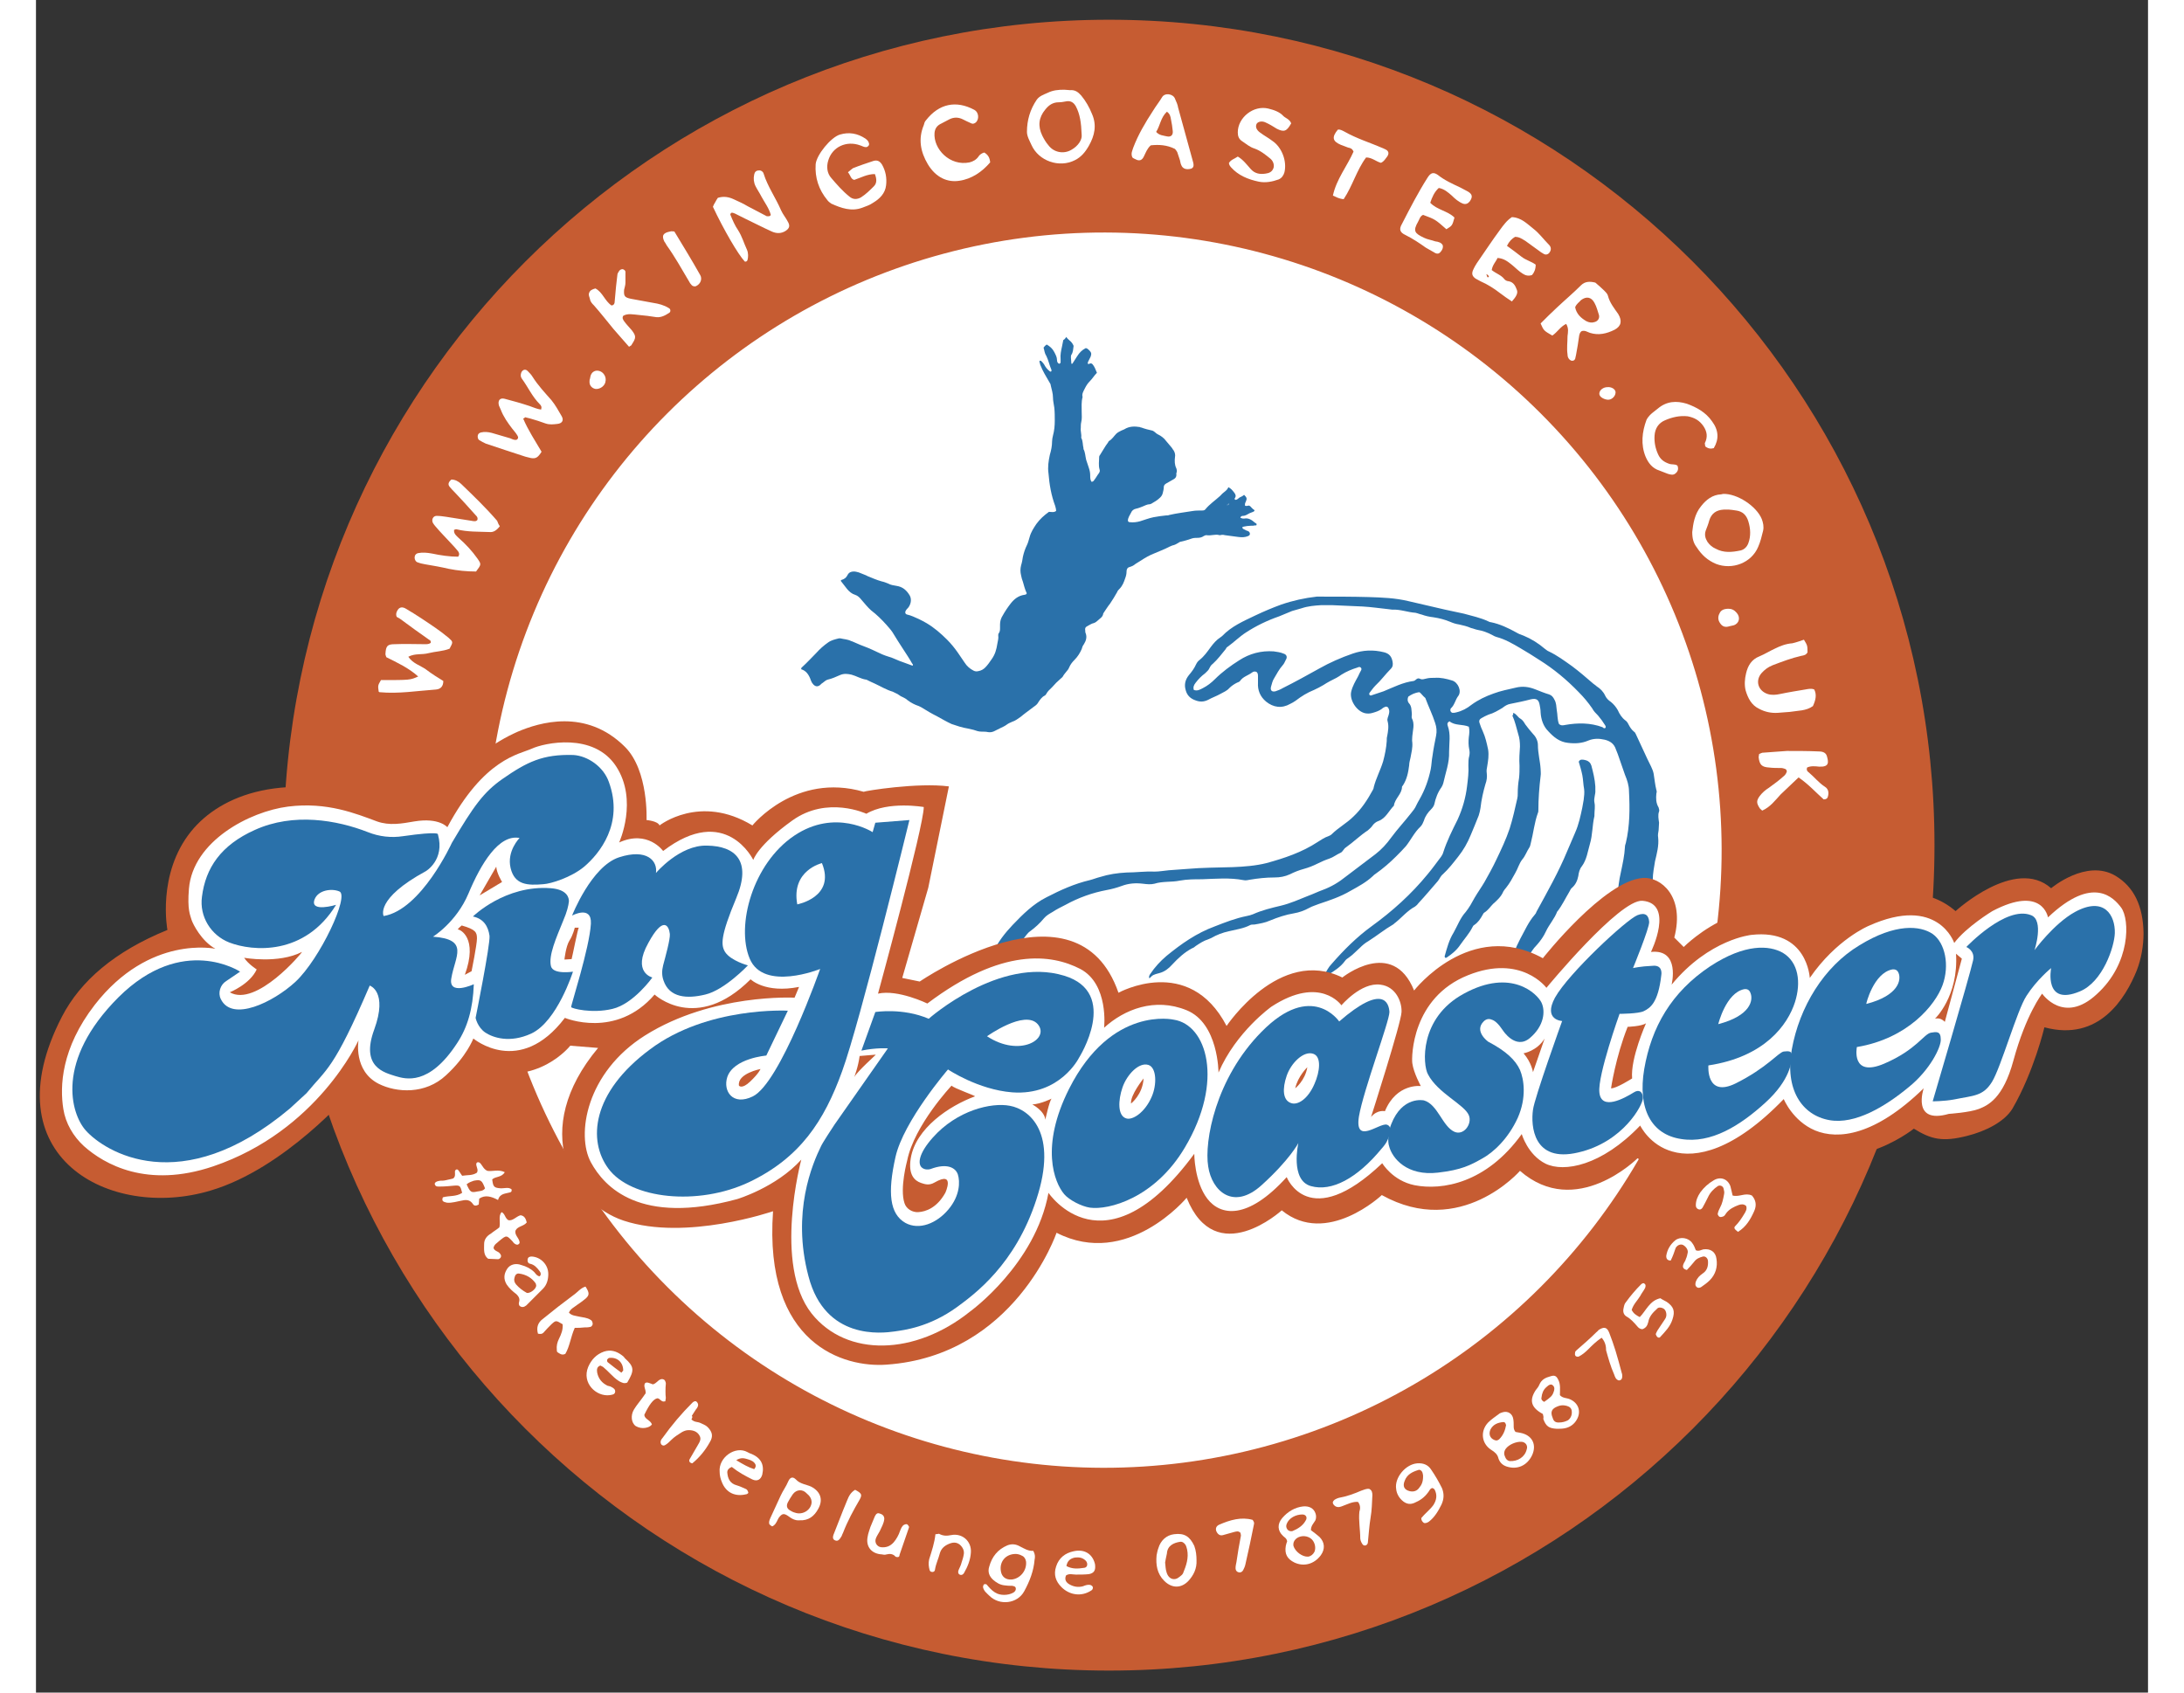 <?xml version="1.0" encoding="UTF-8"?> <!-- Generator: Adobe Illustrator 23.0.3, SVG Export Plug-In . SVG Version: 6.00 Build 0) --> <svg xmlns="http://www.w3.org/2000/svg" xmlns:xlink="http://www.w3.org/1999/xlink" width="280" height="217" id="Layer_1" x="0px" y="0px" viewBox="0 0 470.8 377.3" xml:space="preserve"><rect x="0" y="0" width="470.8" height="377.3" fill="#333333" stroke="none"/> <path fill="#C65C32" d="M423.2,188.4c0,101.6-82.4,184-184,184s-184-82.4-184-184c0-101.6,82.4-184,184-184S423.2,86.8,423.2,188.4"></path> <path fill="#FFFFFF" d="M373.4,189.5c0,74.7-60.5,135.2-135.2,135.2s-135.2-60.5-135.2-135.2c0-74.7,60.5-135.2,135.2-135.2 S373.4,114.8,373.4,189.5"></path> <ellipse transform="matrix(0.707 -0.707 0.707 0.707 -64.242 223.873)" fill="none" stroke="#FFFFFF" stroke-width="5" stroke-miterlimit="10" cx="238.1" cy="189.5" rx="135.2" ry="135.2"></ellipse> <path fill="#2A71AA" d="M224.8,77.5C224.8,77.5,224.9,77.6,224.8,77.5C224.9,77.5,224.9,77.5,224.8,77.5 C224.9,77.5,224.9,77.5,224.8,77.5C224.8,77.5,224.8,77.5,224.8,77.5"></path> <path fill="#2A71AA" d="M265.5,112.6c0.2,0,0.4-0.1,0.5-0.3C265.8,112.3,265.6,112.4,265.5,112.6"></path> <path fill="#2A71AA" d="M272.1,116.8c-0.1-0.1-0.2-0.2-0.4-0.3c-0.7-0.6-1.4-1.1-2.4-0.9c-0.2,0-0.4,0-0.6-0.1 c-0.1,0-0.3-0.1-0.2-0.2c0.1-0.2,0.3-0.3,0.5-0.3c0.3,0,0.6-0.1,0.8-0.2c0.5-0.3,0.9-0.5,1.5-0.7c0.2-0.1,0.4-0.2,0.3-0.4 c-0.2-0.1-0.4-0.3-0.6-0.5c-0.2-0.2-0.3-0.4-0.6-0.5c-0.3,0-0.6,0.2-0.9,0c0-0.1,0-0.2,0-0.3c0-0.2,0.1-0.4,0.2-0.6 c0.3-0.7,0.2-0.9-0.4-1.5c-0.3,0.3-0.6,0.4-1,0.6c-0.3,0.2-0.6,0.6-1,0.5c0-0.1-0.1-0.1-0.1-0.1c0-0.1,0-0.1,0-0.2 c0.4-0.5,0.2-0.9-0.1-1.3c-0.4-0.5-0.7-0.9-1.3-1.2c-0.3,0.8-1.1,1.1-1.6,1.7c-0.1,0.1-0.2,0.2-0.3,0.3c-1.1,1-2.3,1.8-3.2,2.9 c-0.2,0.3-0.5,0.3-0.9,0.3c-0.6,0-1.3,0-1.9,0.1c-1.8,0.3-3.6,0.5-5.3,0.9c-0.2,0.1-0.4,0.1-0.7,0.1c-0.9,0.1-1.8,0.2-2.8,0.4 c-1,0.2-2,0.6-3,0.9c-0.7,0.2-1.5,0.3-2.3,0.2c-0.2,0-0.3-0.1-0.4-0.3c0-0.7,0.4-1.2,0.7-1.8c0.2-0.5,0.6-0.8,1.1-0.9 c0.5-0.1,1-0.3,1.5-0.5c0.5-0.2,1-0.5,1.6-0.5c0.1,0,0.2-0.1,0.3-0.1c0.7-0.4,1.4-0.8,2-1.4c0.3-0.3,0.5-0.6,0.6-1.1 c0.1-0.4,0.2-0.8,0.2-1.2c0-0.4,0.2-0.6,0.5-0.8c0.5-0.3,0.9-0.5,1.4-0.8c0.6-0.3,1-0.6,0.9-1.4c0,0,0-0.1,0-0.1 c0.2-0.4,0.1-0.8,0-1.1c-0.4-0.8-0.4-1.7-0.3-2.5c0.1-0.5,0-1-0.3-1.5c-0.2-0.2-0.3-0.5-0.5-0.7c-0.5-0.6-1.1-1.3-1.6-1.9 c-0.3-0.3-0.6-0.5-0.9-0.7c-0.4-0.2-0.8-0.4-1.1-0.7c-0.2-0.2-0.4-0.3-0.6-0.4c-0.9-0.2-1.7-0.4-2.5-0.7c-0.1,0-0.2,0-0.3-0.1 c-1.2-0.2-2.4-0.2-3.5,0.5c-0.2,0.1-0.5,0.2-0.7,0.3c-0.4,0.2-0.8,0.4-1.1,0.7c-0.5,0.5-0.9,1.2-1.6,1.6c-0.1,0.1-0.2,0.2-0.2,0.3 c-0.7,0.9-1.2,1.9-1.8,2.8c-0.1,0.1-0.2,0.3-0.2,0.4c0,1-0.2,1.9,0.1,2.9c0.1,0.3,0,0.5-0.1,0.7c-0.4,0.5-0.7,1.1-1.1,1.6 c-0.1,0.2-0.3,0.4-0.6,0.4c-0.3-0.4-0.3-0.9-0.3-1.4c0-0.6-0.1-1.1-0.3-1.7c-0.2-0.6-0.4-1.2-0.6-1.8c-0.2-0.8-0.2-1.7-0.6-2.4 c0-0.1,0-0.1,0-0.2c-0.2-0.8-0.1-1.6-0.5-2.3c0,0,0-0.1,0-0.1c0.1-0.7-0.2-1.4-0.1-2.1c0-0.4,0-0.9,0.1-1.3c0.2-0.8,0.1-1.5,0.1-2.3 c0-1.1-0.1-2.2,0.2-3.3c-0.2-0.7,0.2-1.3,0.5-1.9c0.3-0.6,0.6-1.1,1.1-1.6c0.6-0.6,1-1.3,1.6-1.9c-0.3-0.7-0.5-1.3-0.9-1.8 c-0.2-0.3-0.5-0.4-0.8-0.2c-0.1,0-0.2,0.1-0.3,0c-0.1-0.1,0-0.2,0-0.4c0.2-0.4,0.4-0.8,0.6-1.2c0.2-0.6,0.2-0.9-0.3-1.4 c-0.2-0.2-0.5-0.5-0.8-0.5c-0.8,0.4-1.4,1-1.9,1.8c-0.3,0.5-0.6,0.9-0.9,1.4c-0.1,0.1-0.1,0.3-0.3,0.3c-0.1,0-0.1-0.1-0.1-0.1 c0-0.4-0.1-0.9-0.1-1.3c0-0.2,0-0.5,0.1-0.6c0.4-0.6,0.4-1.3,0.5-2c-0.2-0.5-0.5-0.9-0.9-1.2c-0.3-0.3-0.6-0.5-0.7-0.8 c-0.2,0.2-0.4,0.6-0.7,0.7c-0.1,0.5-0.2,1-0.3,1.5c-0.2,0.9-0.4,1.8-0.3,2.8c0,0.2,0,0.5,0,0.7c0,0.1-0.1,0.2-0.3,0.3 c-0.3-0.1-0.5-0.4-0.5-0.8c0-0.7-0.3-1.2-0.6-1.8c-0.4-0.8-1-1.3-1.7-1.7c-0.3,0.2-0.5,0.4-0.7,0.7c0.2,0.6,0.2,1.2,0.6,1.8 c0.5,1,0.7,2.1,1.1,3c0.1,0.2,0.1,0.4,0,0.5c-0.2,0.1-0.3,0-0.4-0.1c-0.5-0.4-0.9-0.9-1.2-1.5c-0.2-0.3-0.4-0.5-0.6-0.7 c-0.1-0.1-0.2-0.1-0.3-0.1c-0.1,0.1-0.2,0.2-0.1,0.3c0.1,0.2,0.1,0.5,0.2,0.7c0.5,1.3,1.3,2.6,2,3.8c0.1,0.2,0.3,0.4,0.3,0.7 c0.2,0.9,0.5,1.8,0.5,2.7c0,0.8,0.2,1.5,0.3,2.3c0.1,1,0.1,1.9,0.1,2.9c0,1.1-0.1,2.2-0.4,3.3c-0.1,0.4-0.2,0.9-0.2,1.3 c0,1-0.2,2-0.5,3c-0.3,1.4-0.5,2.7-0.3,4.1c0.2,2.5,0.6,4.9,1.5,7.3c0.1,0.4,0.2,0.7,0.2,1.1c-0.5,0.4-1.1,0.2-1.6,0.2 c-1.1,0.8-2,1.6-2.8,2.7c-0.6,0.9-1.2,1.8-1.5,2.9c-0.2,0.6-0.3,1.2-0.6,1.8c-0.4,0.8-0.7,1.7-0.9,2.6c-0.1,0.6-0.2,1.3-0.4,1.9 c-0.2,0.8-0.2,1.5,0,2.3c0.1,0.5,0.2,0.9,0.4,1.4c0.2,0.7,0.4,1.5,0.7,2.2c0.1,0.2,0.2,0.3,0.1,0.5c-0.1,0-0.1,0.1-0.1,0.1 c-0.1,0-0.2,0.1-0.4,0.1c-1.3,0.2-2.2,0.9-3,1.9c-0.7,0.9-1.3,1.8-1.8,2.7c-0.4,0.6-0.6,1.3-0.6,2c0,0.2,0,0.5,0,0.7 c0,0.5,0,0.9-0.3,1.3c-0.1,0.1-0.1,0.3-0.1,0.5c0.1,0.6-0.1,1.2-0.2,1.8c-0.2,1.3-0.5,2.4-1.3,3.5c-0.4,0.6-0.9,1.3-1.4,1.8 c-0.4,0.4-0.9,0.7-1.5,0.8c-0.4,0.1-0.7,0.1-1.1-0.1c-0.8-0.4-1.5-1-2-1.8c-0.5-0.7-1-1.5-1.5-2.2c-0.7-1-1.5-2-2.4-2.9 c-1.4-1.4-2.9-2.7-4.6-3.7c-0.5-0.3-1.1-0.6-1.7-0.9c-0.9-0.4-1.7-0.8-2.6-1c-0.5-0.1-0.5-0.6-0.3-0.9c0.1-0.2,0.3-0.4,0.5-0.6 c0.5-0.6,0.9-1.7,0.4-2.7c-0.7-1.2-1.6-2-3-2.2c-0.6-0.1-1.3-0.2-1.8-0.5c-0.5-0.2-1-0.4-1.5-0.5c-1.1-0.3-2.2-0.8-3.2-1.2v0 c-0.1-0.1-0.2-0.1-0.4-0.2c-0.5-0.2-1-0.4-1.5-0.6c-0.4-0.1-0.7-0.2-1.1-0.2c-0.6,0-1.1,0.2-1.4,0.8c-0.3,0.6-0.7,0.9-1.4,1.1 c0,0-0.1,0.1-0.1,0.2c0.5,0.6,0.9,1.2,1.4,1.8c0.5,0.6,1.1,1.1,1.8,1.3c0.6,0.2,1,0.6,1.4,1.1c0.7,0.8,1.4,1.7,2.2,2.4 c1.2,0.9,2.3,2,3.3,3.1c0.5,0.6,1,1.1,1.4,1.7c0.8,1.3,1.6,2.6,2.4,3.8c0.7,1.1,1.4,2.1,2,3.2c0.1,0.1,0.3,0.3,0.1,0.5 c-1-0.4-2-0.7-3-1.1c-0.8-0.3-1.5-0.7-2.3-0.9c-1-0.3-1.9-0.7-2.7-1.1c-0.6-0.3-1.3-0.6-2-0.9c-1.1-0.4-2.3-0.9-3.4-1.4 c-0.1,0-0.2-0.1-0.3-0.1c-0.8-0.4-1.6-0.4-2.4-0.6c-0.1,0-0.2,0-0.3,0c-0.8,0.2-1.7,0.4-2.4,0.9c-1,0.7-1.9,1.5-2.7,2.4 c-1,1-2,2.1-3.1,3.1c-0.1,0.1-0.3,0.2-0.2,0.5c1,0.3,1.6,1.1,2,2.1c0.1,0.2,0.1,0.4,0.2,0.5c0.1,0.3,0.3,0.6,0.5,0.8 c0.5,0.5,1,0.5,1.5,0.1c0.2-0.2,0.4-0.4,0.6-0.5c0.4-0.3,0.7-0.6,1.1-0.7c0.9-0.2,1.8-0.6,2.7-1c0.9-0.4,1.7-0.3,2.6-0.1 c1.1,0.3,2,0.9,3.2,1.1c0,0,0.1,0,0.1,0c0.6,0.3,1.2,0.6,1.9,0.9c1.3,0.6,2.6,1.4,4,1.8c0.2,0.1,0.4,0.2,0.6,0.3 c0.6,0.2,1,0.7,1.6,0.9c0.4,0.2,0.8,0.4,1.1,0.7c0.8,0.6,1.6,1,2.5,1.3c0.2,0.1,0.4,0.2,0.6,0.3c1.1,0.7,2.3,1.4,3.5,2 c1.1,0.6,2.1,1.2,3.2,1.7c1.2,0.4,2.3,0.8,3.6,1c0.5,0.1,0.9,0.2,1.3,0.3c0.6,0.2,1.1,0.4,1.8,0.4c0.5,0,1,0,1.4,0.1 c0.5,0.1,1.1,0,1.6-0.3c0.4-0.2,0.8-0.4,1.2-0.6c0.4-0.2,0.9-0.4,1.3-0.7c0.4-0.3,0.8-0.5,1.3-0.7c0.7-0.2,1.3-0.7,1.9-1.1 c0.4-0.3,0.7-0.6,1-0.8c0.7-0.5,1.3-1,2-1.5c0.3-0.2,0.7-0.5,0.9-0.9c0.4-0.6,0.8-1.2,1.4-1.5c0.2-0.1,0.3-0.2,0.4-0.4 c0.3-0.6,0.8-1,1.3-1.5c0.6-0.7,1.2-1.3,1.9-1.9c0.2-0.2,0.4-0.3,0.5-0.5c0.2-0.4,0.5-0.7,0.8-1.1c0.2-0.2,0.5-0.6,0.6-0.9 c0.3-0.7,0.7-1.2,1.2-1.7c0.7-0.7,1.2-1.5,1.6-2.4c0.1-0.4,0.2-0.7,0.5-1.1c0.5-0.8,0.7-1.6,0.4-2.4c-0.1-0.2-0.1-0.3-0.1-0.5 c-0.1-0.7,0-0.9,0.6-1.2c0.4-0.2,0.8-0.5,1.3-0.6c0.3-0.1,0.6-0.3,0.8-0.5c0.5-0.5,1.2-0.8,1.3-1.6c0-0.1,0.1-0.1,0.1-0.2 c0.5-0.7,0.9-1.4,1.4-2c0.6-0.9,1.1-1.7,1.6-2.6c0.1-0.3,0.3-0.5,0.5-0.7c0.7-0.7,1-1.5,1.3-2.4c0.2-0.5,0.3-1,0.3-1.5 c0-0.5,0.2-0.9,0.7-1c0.3-0.1,0.6-0.2,0.9-0.4c0.5-0.4,1.1-0.7,1.7-1.1c0.9-0.6,1.8-1.1,2.8-1.5c1.1-0.5,2.3-0.9,3.4-1.5 c0.2-0.1,0.5-0.2,0.7-0.3c0.5-0.1,0.9-0.3,1.2-0.5c0.2-0.1,0.3-0.2,0.5-0.3c1-0.2,1.9-0.5,2.8-0.8c0.4-0.1,0.8-0.1,1.1-0.1 c0.5,0,1-0.1,1.4-0.4c0.2-0.1,0.4-0.2,0.6-0.2c1,0.2,2-0.3,2.9,0c0.1,0,0.1,0,0.2,0c0.3-0.1,0.7-0.1,1,0c1,0.1,2,0.3,3,0.4 c0.8,0.1,1.5,0.1,2.2-0.2c0.2-0.1,0.4-0.2,0.4-0.5c0-0.3-0.2-0.5-0.4-0.6c-0.2-0.1-0.4-0.1-0.5-0.2c-0.2-0.1-0.4-0.2-0.6-0.3 c-0.1-0.1-0.2-0.2-0.2-0.3c0-0.1,0.2-0.2,0.3-0.2c0.5-0.1,1.1-0.2,1.6-0.2c0.4,0,0.7,0,1-0.1C272,117.2,272.1,117.1,272.1,116.8 M224.9,77.6C224.9,77.6,224.8,77.5,224.9,77.6C224.8,77.5,224.8,77.5,224.9,77.6C224.9,77.5,224.9,77.5,224.9,77.6 C224.9,77.5,224.9,77.5,224.9,77.6 M265.5,112.6c0.1-0.2,0.2-0.3,0.5-0.3C265.9,112.5,265.8,112.6,265.5,112.6"></path> <path fill="#2A71AA" d="M308.4,154.3c-1,0.1-1.8,0.5-2.5,1c-0.2,0.5-0.2,1,0.1,1.4c0.7,0.7,0.6,1.6,0.7,2.5c0,0.3-0.1,0.7,0,0.9 c0.7,1.3,0.2,2.7,0.1,4c0,0.5-0.1,0.9,0,1.4c0.1,1.2-0.2,2.3-0.4,3.4c-0.1,0.5-0.3,1.1-0.3,1.7c-0.2,1.6-0.5,3.1-1.4,4.5 c-0.1,0.1-0.2,0.2-0.2,0.3c0,1.6-1.6,2.6-1.8,4.2c-1.1,1.1-1.8,2.8-3.4,3.4c-0.6,0.2-1.1,0.6-1.5,1.2c-0.2,0.3-0.6,0.6-0.9,0.9 c-1.7,1.1-3.2,2.6-4.9,3.8c-0.5,0.3-0.7,1-1.2,1.2c-0.9,0.4-1.6,1-2.5,1.3c-0.9,0.3-1.8,0.7-2.6,1.1c-1,0.5-2,0.9-3.1,1.2 c-1.1,0.3-2.1,0.7-3.1,1.2c-1.1,0.5-2.2,0.7-3.4,0.7c-1.9,0-3.7,0.2-5.5,0.5c-0.5,0.1-0.9,0.2-1.4,0.1c-3.1-0.6-6.2-0.3-9.3-0.2 c-1.6,0-3.3,0-4.9,0.3c-1.9,0.4-3.8,0.1-5.7,0.7c-0.8,0.2-1.7,0.1-2.5,0c-1.7-0.2-3.2-0.1-4.8,0.5c-1.1,0.4-2.2,0.7-3.3,0.9 c-3.2,0.6-6.3,1.7-9.2,3.3c-1,0.5-2,1-2.9,1.6c-0.7,0.4-1.4,0.8-1.9,1.4c-0.9,1.1-2,2.1-3.1,2.9c-0.6,0.4-1,1.1-1.5,1.7 c-0.9,1.2-1.5,2.7-2.7,3.7c-0.3,0.2-0.5,0.6-0.6,0.9c-0.4,1.3-1.4,2.1-2.5,2.7c-0.2,0.1-0.5,0.2-0.7,0.2c-1,0-1.8-0.4-2.7-0.8 c0.6-0.9,1.1-1.6,1.6-2.3c0.3-0.5,0.7-1,0.9-1.5c1.1-2.3,2.6-4.2,4.3-6c2.3-2.4,4.6-4.7,7.6-6.2c3.1-1.6,6.2-3,9.6-3.8 c0.8-0.2,1.5-0.5,2.3-0.7c1.9-0.6,3.9-0.9,5.9-1c2.1,0,4.1-0.3,6.2-0.2c1.1,0,2.1-0.2,3.2-0.3c1.4-0.1,2.7-0.2,4.1-0.3 c3.4-0.3,6.8-0.3,10.2-0.4c2.5-0.1,5.1-0.3,7.5-0.9c4-1.1,7.9-2.4,11.4-4.7c0.8-0.5,1.5-1,2.4-1.3c0.2-0.1,0.5-0.2,0.7-0.4 c1.5-1.5,3.4-2.5,4.9-4c1.8-1.7,3.1-3.7,4.3-5.9c0.1-0.2,0.2-0.4,0.2-0.6c0.5-2,1.5-3.8,2.1-5.8c0.4-1.5,0.7-3,0.8-4.5 c0-0.4,0-0.8,0.1-1.1c0.2-1.1,0.4-2.2,0.1-3.3c-0.2-0.6,0.2-1.1,0.3-1.7c0.1-0.4,0.1-0.8-0.1-1.2c-0.1-0.3-0.5-0.5-0.8-0.3 c-0.3,0.1-0.6,0.3-0.8,0.5c-0.6,0.4-1.2,0.6-1.9,0.8c-0.6,0.2-1.2,0.2-1.7,0.1c-1.9-0.4-3.6-3-3.1-4.9c0.3-1.2,0.9-2.2,1.5-3.3 c0.2-0.5,0.5-1,0.7-1.4c0.1-0.2,0.1-0.4-0.1-0.6c-0.2-0.2-0.5-0.1-0.7,0c-1.3,0.4-2.5,0.9-3.6,1.6c-0.3,0.2-0.7,0.5-1.1,0.7 c-1,0.5-2,1-2.9,1.6c-0.7,0.4-1.4,0.8-2.1,1.1c-1.5,0.6-2.8,1.4-4.1,2.4c-0.4,0.3-0.8,0.5-1.2,0.7c-1.9,1.1-3.8,0.8-5.4-0.5 c-1.3-1.1-1.9-2.5-1.8-4.2c0-0.5,0-1,0-1.4c0-0.4,0-0.7-0.3-1c-0.4-0.2-0.7-0.1-1,0.1c-0.9,0.7-2,0.9-2.7,1.9 c-0.1,0.2-0.5,0.3-0.7,0.4c-0.6,0.3-1.2,0.7-1.7,1.2c-0.5,0.6-1.3,0.9-2,1.3c-0.9,0.5-1.8,0.8-2.7,1.3c-1,0.5-1.9,0.5-2.9,0.1 c-1.1-0.4-1.8-1.1-2.1-2.2c-0.4-1.3-0.1-2.4,0.7-3.4c0.6-0.7,1.2-1.5,1.6-2.4c0.2-0.4,0.4-0.7,0.8-1c1-0.8,1.7-1.8,2.5-2.9 c0.6-0.8,1.3-1.6,2.1-2.1c0.1-0.1,0.3-0.2,0.4-0.3c2.1-2.2,4.7-3.3,7.4-4.6c1.9-0.9,3.8-1.7,5.7-2.4c2.6-0.9,5.3-1.5,8-1.8 c0.3,0,0.5,0,0.8,0c3.6,0,7.2,0,10.8,0.1c3,0.1,5.9,0.2,8.8,0.9c2.7,0.6,5.5,1.3,8.2,1.9c1.4,0.3,2.8,0.6,4.2,0.9 c1.8,0.5,3.7,0.9,5.4,1.7c0.2,0.1,0.4,0.2,0.6,0.2c2,0.4,3.9,1.3,5.7,2.3c0.5,0.3,1,0.5,1.6,0.7c1.7,0.7,3.3,1.7,4.7,2.9 c0.3,0.2,0.6,0.5,0.9,0.6c1.9,0.9,3.5,2.1,5.2,3.3c1.6,1.2,3,2.4,4.5,3.7c0.3,0.3,0.7,0.5,1,0.8c0.8,0.5,1.5,1.2,1.9,2.1 c0.3,0.6,0.7,1,1.3,1.4c0.6,0.5,1.1,1.1,1.5,1.8c0.4,0.9,0.9,1.7,1.7,2.3c0.3,0.2,0.5,0.5,0.7,0.9c0.3,0.6,0.7,1.2,1.2,1.6 c0.2,0.1,0.3,0.3,0.4,0.5c0.9,1.9,1.7,3.7,2.6,5.6c0.5,1.1,1.2,2.2,1.4,3.3c0.2,1.2,0.3,2.4,0.6,3.6c0.1,0.2,0.1,0.5,0,0.8 c-0.1,1.1-0.1,2.1,0.5,3.1c0.1,0.3,0.2,0.7,0.1,0.9c-0.3,0.8-0.1,1.7,0,2.5c0,0.6-0.1,1.2-0.1,1.7c-0.1,0.5-0.2,1.1-0.1,1.6 c0.2,1.8-0.3,3.6-0.7,5.3c-0.2,1.3-0.5,2.7-0.5,4.1c0,0.5,0,1-0.2,1.4c-0.6,1-0.8,2.2-1,3.3c-0.2,1.1-0.5,2.1-1.1,3.1 c-0.4,0.6-0.6,1.2-0.8,1.9c-0.4,1.8-1.5,3.4-2.5,4.9c-0.1,0.2-0.3,0.3-0.4,0.5c-0.5,1.7-2.1,2.6-2.8,4.2c-1.7,1.6-3.4,3.3-6.2,3.1 c0-0.2,0-0.4,0.1-0.5c1.8-3,3.2-6.2,4.2-9.5c0.7-2.6,1.8-5.1,2.4-7.7c0.3-1.2,0.6-2.3,0.7-3.6c0.1-0.9,0.3-1.9,0.5-2.8 c0.4-1.9,0.8-3.7,0.9-5.6c0-0.3,0.1-0.6,0.2-0.9c0.9-3.8,0.9-7.7,0.7-11.5c0-1.3-0.4-2.5-0.9-3.7c-0.5-1.5-1.1-3.1-1.6-4.6 c-0.1-0.3-0.3-0.7-0.4-1c-0.4-1.3-1.3-1.9-2.5-2.2c-1.3-0.3-2.5-0.3-3.7,0.2c-1.4,0.6-2.9,0.7-4.5,0.5c-1.9-0.2-3.2-1.3-4.4-2.6 c-1.1-1.1-1.6-2.6-1.7-4.2c0-0.5-0.1-1.1-0.2-1.6c-0.2-1.2-0.7-1.6-2-1.3c-1.5,0.4-3,0.7-4.5,1c-0.7,0.1-1.3,0.5-1.8,0.9 c-1,0.6-2,1.2-3.1,1.5c-0.5,0.2-1.1,0.5-1.6,0.8c-0.4,0.2-0.6,0.6-0.4,1.1c0.2,0.6,0.4,1.2,0.7,1.8c0.6,1.3,0.9,2.7,1.2,4.1 c0.2,1.3,0,2.5-0.2,3.7c-0.1,0.5-0.2,1-0.1,1.6c0.1,0.8,0,1.6-0.3,2.4c-0.5,1.7-0.9,3.5-1.1,5.3c-0.1,0.6-0.2,1.1-0.4,1.7 c-0.6,1.5-1.2,3-1.8,4.4c-0.7,1.7-1.6,3.3-2.8,4.8c-1.1,1.4-2.1,2.7-3.4,3.9c-0.5,0.4-0.7,1-1.1,1.5c-1.4,1.6-2.8,3.3-4.3,4.9 c-0.2,0.3-0.5,0.6-0.8,0.8c-1.7,0.9-2.9,2.4-4.4,3.6c-0.2,0.1-0.3,0.3-0.5,0.4c-1.9,1.1-3.6,2.5-5.5,3.7c-0.7,0.4-1.3,0.9-1.9,1.5 c-0.8,0.7-1.6,1.6-2.5,2.2c-0.3,0.2-0.6,0.4-0.8,0.7c-1,1.4-2.5,2.3-3.9,3.2c-0.2,0.1-0.3,0.3-0.6,0.2c-0.1,0-0.2-0.1-0.1-0.3 c0.5-0.8,0.9-1.7,1.6-2.4c2.7-3.1,5.6-6,8.9-8.4c4.7-3.4,8.9-7.2,12.5-11.6c1.1-1.3,2-2.6,3-3.9c0.2-0.3,0.4-0.6,0.5-1 c0.8-2.5,2-4.9,3.2-7.3c1.1-2.4,1.8-4.9,2.1-7.4c0.2-1.6,0.4-3.2,0.3-4.7c0-0.7,0-1.4,0.2-2.1c0.1-0.5,0.1-0.9,0-1.4 c-0.2-0.9-0.2-1.9-0.1-2.8c0.1-0.7,0.2-1.5,0-2.3c-1.4-0.6-3.1-0.2-4.3-1.2c-0.6,0.3-0.5,0.7-0.4,1c0.7,1.9,0.3,3.9,0.3,5.8 c0.1,2.4-0.8,4.7-1.3,7c-0.1,0.3-0.2,0.6-0.4,0.9c-0.8,1.1-1.3,2.4-1.6,3.8c-0.1,0.4-0.4,0.8-0.7,1.1c-0.7,0.7-1.3,1.5-1.6,2.5 c-0.2,0.5-0.4,1-0.8,1.4c-1.3,1.2-2.1,2.9-3.2,4.3c-0.7,0.8-1.4,1.5-2.2,2.3c-1.4,1.4-2.9,2.7-4.6,3.9c-0.2,0.1-0.4,0.3-0.6,0.5 c-1.5,1.4-3.2,2.3-5,3.3c-2.2,1.3-4.6,2.1-7,2.9c-0.7,0.3-1.5,0.5-2.2,0.9c-1.1,0.6-2.2,1-3.4,1.2c-1.8,0.3-3.6,0.9-5.3,1.6 c-1.1,0.5-2.3,0.7-3.5,0.9c-0.3,0-0.7,0-0.9,0.1c-1.5,0.8-3.2,1-4.8,1.4c-1.4,0.3-2.7,0.8-3.9,1.5c-0.2,0.1-0.5,0.2-0.7,0.3 c-1,0.3-1.9,0.9-2.8,1.5c-0.2,0.2-0.5,0.4-0.8,0.5c-1.7,0.9-3.1,2.2-4.4,3.6c-0.8,0.9-1.7,1.6-2.8,1.9c-1.5,0.4-1.5,0.4-2.3,1.2 c-0.2-0.4,0-0.7,0.2-1c1-1.5,2.2-2.8,3.6-4c3.3-2.7,6.7-5.1,10.8-6.6c2.3-0.9,4.6-1.8,7.1-2.3c0.5-0.1,0.9-0.2,1.4-0.4 c2-0.9,4.1-1.4,6.2-1.9c2.1-0.5,4.1-1.4,6.1-2.2c1.1-0.4,2.1-0.9,3.2-1.3c1.9-0.7,3.6-1.7,5.2-3c2.2-1.7,4.4-3.3,6.6-5 c1.3-1,2.5-2.3,3.5-3.7c1.4-1.9,3-3.6,4.4-5.4c0.5-0.6,0.9-1.1,1.2-1.8c0.2-0.4,0.4-0.8,0.7-1.3c1.2-2.1,2-4.3,2.5-6.7 c0.2-1,0.2-2,0.4-3c0.2-1.5,0.5-3,0.8-4.5c0.2-1,0.1-1.9-0.2-2.8c-0.6-1.9-1.5-3.7-2.2-5.6C309.1,155.1,308.9,154.7,308.4,154.3 M349.8,162.3c0.2-0.2,0.1-0.4,0-0.6c-0.5-0.8-1-1.5-1.6-2.2c-0.5-0.5-1-1-1.3-1.6c-0.9-1.3-1.9-2.5-3-3.6c-2.7-2.8-5.6-5.2-8.8-7.2 c-1.4-0.9-2.8-1.8-4.2-2.6c-1.7-1-3.4-2-5.3-2.5c-0.3-0.1-0.6-0.2-0.9-0.4c-1.1-0.6-2.2-1-3.4-1.2c-0.5-0.1-0.9-0.3-1.4-0.4 c-0.9-0.4-1.8-0.6-2.7-0.8c-0.7-0.1-1.3-0.3-2-0.6c-1.2-0.5-2.4-0.8-3.7-1c-0.9-0.1-1.8-0.3-2.6-0.6c-0.5-0.1-0.9-0.3-1.4-0.4 c-1.7-0.1-3.4-0.8-5.2-0.7c-0.3,0-0.5-0.1-0.8-0.1c-1.9-0.2-3.9-0.5-5.8-0.6c-2.3-0.1-4.5-0.2-6.8-0.3c-0.8,0-1.6,0-2.4,0 c-1.5,0.1-2.9,0.2-4.4,0.7c-0.7,0.2-1.4,0.4-2.1,0.6c-1,0.4-1.9,0.8-2.9,1.2c-2.6,0.9-5.1,2.1-7.4,3.6c-1.4,0.9-2.7,2.2-4.1,3.2 c-0.2,0.1-0.3,0.3-0.4,0.5c-0.9,1.1-1.8,2.3-2.9,3.3c-0.3,0.2-0.5,0.5-0.7,0.9c-0.2,0.5-0.6,0.8-1,1.2c-0.8,0.6-1.5,1.3-2.1,2.1 c-0.4,0.5-0.6,1-0.4,1.6c0.8,0.3,1.4-0.1,2-0.4c1-0.5,1.9-1.2,2.7-2c1.6-1.6,3.5-3,5.4-4.2c2.3-1.5,4.9-2.2,7.7-2 c0.7,0.1,1.5,0.2,2.2,0.5c0.7,0.2,0.9,0.8,0.5,1.4c-0.2,0.4-0.4,0.9-0.7,1.2c-0.8,0.9-1.3,1.9-1.9,2.9c-0.4,0.6-0.5,1.3-0.7,1.9 c-0.2,0.8,0.2,1.2,1,1c0.6-0.2,1.1-0.4,1.6-0.7c2.8-1.4,5.5-2.9,8.2-4.4c2.3-1.3,4.8-2.4,7.4-3.3c2.3-0.8,4.6-0.9,7-0.3 c1.2,0.3,1.7,1,1.9,2.1c0.1,0.6,0.1,1.1-0.4,1.6c-1.2,1.2-2.2,2.6-3.4,3.7c-0.5,0.5-0.9,1.1-1.3,1.6c-0.1,0.1-0.1,0.3-0.1,0.4 c0.1,0.2,0.3,0.3,0.5,0.2c0.9-0.3,1.8-0.6,2.7-0.9c2.2-0.9,4.3-2,6.7-2.3c0.5-0.1,0.7-0.8,1.4-0.5c0.5,0.3,1.1,0,1.7-0.1 c0.5-0.1,1.1-0.1,1.6-0.1c1.3-0.1,2.6,0.2,3.9,0.6c1.3,0.4,2.2,2.4,1.3,3.5c-0.6,0.8-0.8,2-1.6,2.7c-0.1,0.1-0.1,0.2-0.1,0.3 c-0.1,0.3,0.2,0.7,0.5,0.7c0.3,0,0.5,0,0.8-0.1c1.3-0.3,2.4-0.9,3.4-1.7c1.5-1.1,3.2-1.9,4.9-2.5c1.6-0.6,3.2-0.9,4.9-1.3 c1.6-0.4,3-0.2,4.5,0.4c1,0.4,2,0.8,3,1.1c0.6,0.2,0.9,0.6,1.2,1.2c0.4,0.7,0.4,1.5,0.5,2.3c0.2,1,0.1,2.1,0.5,3.1 c0.5,0.4,0.9,0.3,1.4,0.2c2.8-0.5,5.6-0.5,8.3,0.5C349.4,162.3,349.6,162.4,349.8,162.3"></path> <path fill="#2A71AA" d="M329.3,158.9c0.8,0.3,1,1,1.6,1.3c0.5,0.3,0.8,0.8,1.1,1.3c0.5,0.7,1.1,1.4,1.7,2.1c0.7,0.7,1.1,1.6,1.1,2.5 c0,1.8,0.5,3.6,0.6,5.3c0,0.5,0.1,1,0,1.6c-0.3,2.5-0.5,5.1-0.5,7.6c0,0.2,0,0.4-0.1,0.6c-0.8,2.2-1,4.5-1.6,6.8 c-0.1,0.3-0.1,0.6-0.3,0.9c-0.6,0.9-0.9,1.9-1.6,2.7c-0.7,0.9-1,2.1-1.6,3.1c-0.6,1.1-1.2,2.2-2,3.2c-0.2,0.2-0.4,0.5-0.6,0.8 c-0.5,1.2-1.4,2-2.3,2.8c-0.6,0.6-1.1,1.4-1.9,1.9c-0.2,0.1-0.3,0.3-0.4,0.5c-0.5,0.9-1,1.7-1.9,2.3c-0.2,0.1-0.3,0.3-0.4,0.5 c-0.7,1.4-1.8,2.6-2.7,3.9c-0.8,1.2-1.9,2.1-3.1,2.9c-0.1,0-0.2,0-0.3,0c0-0.1-0.1-0.2-0.1-0.3c0.5-1.8,1-3.7,2-5.3 c0.9-1.6,1.5-3.3,2.7-4.6c0.8-1,1.4-2.1,2-3.2c0.7-1.2,1.5-2.3,2.2-3.5c0.9-1.6,1.8-3.2,2.6-4.9c1.1-2.3,2.2-4.6,3-7 c0.7-2.2,1.2-4.5,1.7-6.7c0.1-0.4,0.1-0.7,0.1-1.1c0-1.2,0.1-2.3,0.3-3.5c0.1-0.9,0.1-1.8,0.1-2.7c-0.1-1.4,0-2.9,0.1-4.3 c0-1-0.1-1.9-0.4-2.8c-0.4-1.4-0.7-2.8-1.3-4.1C329.3,159.4,329.3,159.2,329.3,158.9"></path> <path fill="#2A71AA" d="M328.3,216.4c-0.2-0.3,0-0.5,0.1-0.7c0.6-2.3,1.4-4.4,2.5-6.5c1-1.8,1.8-3.7,3.2-5.3 c0.2-0.2,0.3-0.4,0.4-0.7c2.4-4.4,4.9-8.8,6.8-13.4c0.6-1.4,1.2-2.8,1.8-4.2c0.8-1.8,1.2-3.7,1.6-5.6c0.1-0.6,0.2-1.1,0.3-1.7 c0.1-0.8,0.2-1.6,0.1-2.4c-0.2-1-0.2-2.1-0.4-3.1c-0.2-1-0.5-2-0.8-3c0.3-0.6,0.8-0.5,1.3-0.4c0.5,0.1,1,0.3,1.3,0.8 c0.1,0.1,0.1,0.3,0.2,0.4c0.4,1.5,0.8,3.1,0.9,4.7c0,0.3,0,0.5,0,0.8c0.1,0.9-0.4,1.8-0.2,2.8c0.2,0.9,0,1.8,0,2.7 c0,0.1,0,0.2,0,0.3c-0.5,2.1-0.4,4.2-1,6.2c-0.5,1.7-0.7,3.5-1.8,5c-0.5,0.6-0.7,1.4-0.8,2.2c-0.2,1-0.6,1.9-1.4,2.6 c-0.3,0.2-0.4,0.6-0.6,0.9c-0.9,1.5-1.6,3-2.6,4.3c0,0-0.1,0.1-0.1,0.1c-0.6,1.6-1.8,2.9-2.5,4.4c-0.5,1.1-1.2,2.1-2,3 c-0.9,0.9-1.6,2-2.1,3.1c-0.7,1.5-1.9,2.4-3.5,2.8C328.5,216.5,328.4,216.4,328.3,216.4"></path> <path fill="#C65C32" d="M203.5,175.3l-4.6,22.6l-5.8,20.1l3.9,0.8c0,0,35.1-24.1,44.3,2.5c0,0,15.7-8.7,24.1,7.4 c0,0,11.8-17.7,25.8-10.8c0,0,11.2-9,16,2.9c0,0,12.5-16.1,28.7-7.2c0,0,13.7-17.4,22.4-17.9c3.9-0.2,9.3,4.1,6.9,13.3l2.1,2.1 c0,0,16.7-16.8,28.8-1.7c0,0,18.4-17.8,31.8-6.3c0,0,13.3-12.2,21.3-5.1c0,0,7.8-6.6,14.3-2.8c4.2,2.5,6.2,6.8,6.3,12.8 c0,2.8-0.5,5.7-1.5,8.3c-2.5,6.2-8.4,16-20.6,12.7c0,0-2.3,9.8-7.1,18.1c-1.8,3-6.1,5.1-10.1,6.1c-5.5,1.4-8,0.8-11.9-1.6 c0,0-16.6,13.3-29.6,0.8c0,0-14.4,16.6-32,5.8c0,0-13.7,13.7-26.2,2.8c0,0-13.2,15.2-30.8,5.4c0,0-12.3,11.6-22.3,3.4 c0,0-14.7,13.4-21.2-2.8c0,0-13.2,15.9-29,7.8c0,0-9.3,27.4-37.9,29.4c-9.4,0.7-27.4-4.4-25.3-34.2c0,0-19.4,6.7-33.3,2.1 c-11.7-3.9-21-20.2-5.7-38.5l-6.2-0.5c0,0-7.3,9.3-19.9,5.2c0,0-10.2,17.6-29.2,5.3c0,0-14.5,16.9-31.1,21.8 c-22.4,6.7-49.3-7.5-33.1-38.8c4.1-7.9,11.7-14.5,23.5-19.3c0,0-2.4-12.5,5.3-22c6.5-8,20.7-14,43.6-6.4c0,0,7.9-1.6,10.6-0.2 c0,0,7.4-10.7,18.6-15.6c4.7-2,15.2-5.3,23.9,3.4c5.3,5.3,4.8,16.3,4.8,16.3s2.5,0.2,2.9,1.2c0,0,9-7.1,20.7,0 c0,0,9.6-11.9,24.8-7.5C184.8,176.3,196.5,174.4,203.5,175.3"></path> <path fill="#FFFFFF" d="M464.8,202.3c-1.6-2.1-6.2-7.4-16.3,2.2c0,0-1.2-7.3-12.4-1.4c0,0-5.8,3.5-8.5,7.1c0,0-3.6-10.8-19.1-3.8 c0,0-7.2,3-13.1,11.6c0,0-0.5-11-13-9.6c0,0-9.4,0.9-17.8,11.1c0,0,2-8-4.6-7.3c0,0,5.3-10.8-1.9-11.4c-5.1-0.4-21.4,19.4-21.4,19.4 s-5.6-7.6-17.5-2.8c-12.5,5-12.6,18.2-12.4,19.6c0.3,2.2,1.9,5.1,1.9,5.1s-5.4-0.7-8,5.6c0,0-1.7-0.4-3.1,1.3c0,0,6.7-20.9,6.8-23.4 c0.1-2.3-1.3-5.7-4.7-6.1c-4.3-0.6-8.7,4.6-8.7,4.6s-4.7-6.8-15.6,0.3c0,0-7.9,5.6-11.8,14.7c0,0,0-11-7.1-13.9 c-7.1-2.9-13.9-0.2-18.4,3.9c0,0,1.1-9.7-5.3-13.1c-6.4-3.3-17.4-4.9-34.1,7.7c0,0-6.6-3.2-11-2.2c0,0,10.2-37.3,10.2-41.6 c0,0-7.9-1.4-12.8,1.5c0,0-8.7-4.1-16.5,1.5c-7.8,5.6-8.7,8.8-8.7,8.8s-6.1-12.7-20.1-2c0,0-3.4-4.8-9.8-1.9c0,0,4.3-9.4-0.7-17 c-5-7.6-16-5.2-18.8-3.9c-2.9,1.3-10.6,2.2-18.8,17.5c0,0-1.8-2.2-7.3-1.3c-2.9,0.5-5.6,1-8.4,0c-4.6-1.7-11.1-4.4-19.8-3.3 c-8.6,1.1-21.2,7.7-22.1,18.3c-0.4,4.8,0.3,5.9,0.6,7c0.3,0.9,2.2,4.7,5.3,6.4c0,0-14.7-3.2-26.9,12.5c-7.5,9.7-7.8,18.2-7,23.2 c0.5,3.2,2.2,6.1,4.6,8.3c4.5,4,14,9.5,28.8,4.5c23.3-7.9,32.4-28.1,32.4-28.1s-1.2,6.8,4.5,9.7c4,2,10.4,2.4,15-1.9 c4.6-4.2,6.1-8.2,6.1-8.2s10.3,8.7,20.4-4.6c0,0,11.4,4.8,20-5.2c0,0,9.3,8.7,21.4-3.4c0,0,3.2,3.2,10.8,1.7l-1,2.4 c0,0-18.3-1-33.3,8.4c-13.2,8.3-15.4,22.2-12.1,28.3c3,5.5,10.9,14.1,32.6,8.2c0,0,8.7-2.6,14.3-8.8c0,0-6.3,23.4,2.3,34.3 c7.8,9.8,23.1,9.4,35.4-0.5c0,0,14.5-10.5,17.4-26.4c0,0,12.4,18.6,32.5-8.7c0,0,0,6.2,2.9,10c2.9,3.8,8.9,4.9,17.7-4.8 c0,0,4.9,12.5,21.3-3.1c0,0,2.3,3.9,7.2,4.9c6.1,1.2,16-0.4,23.9-11.4c0,0,1.3,4.6,5.3,6.6c4.1,2,12.5,0.5,21.1-8.5 c0,0,2.1,4.4,7.2,5.8c5.2,1.5,13.6-0.1,24.8-11.7c0,0,2,4.9,7,7c5.1,2.1,13.3,1.2,24.2-9.4c0,0-2.8,8.1,5.6,5.7c0,0,4.6-0.3,6.7-1.1 c2-0.8,5.4-2.3,7.7-10.8c2.8-10.3,6.4-14.9,6.4-14.9s4.8,7,12.2,0.1C466.9,214.8,466.8,205,464.8,202.3 M43.2,221.2 c0,0,4.5-1.8,6-5.1c0,0-1.9-1.2-2.8-2.6c0,0,7.6,1.4,12.9-1.3C59.4,212.3,49.1,224.6,43.2,221.2 M98.3,209.2c0,1.4-1.2,7.3-1.2,7.3 l-1.5,0.8c3-8.3-1.1-10.1-1.5-10.1c-0.3,0,0.8-0.9,0.8-0.9C98,207.2,98.3,207.8,98.3,209.2 M98.9,199.6l3.7-6.4 c0.1,1.5,1.3,3.4,1.3,3.4L98.9,199.6z M119.4,213.8l-1.6,0.1c0,0,0.3-2.9,1.1-4.2c0.8-1.2,1.2-2.9,1.2-2.9l0.9,0 C120.8,206.9,119.6,213.1,119.4,213.8 M159.2,241.1c-1.9,1.8-2.5,0.9-2.5,0.9c-0.4-2.7,4.8-3.7,4.8-3.7S161.2,239.2,159.2,241.1 M182.4,240.1c0,0,0.9-2.3,1.2-4.7l3.6-0.3C187.3,235.1,183.2,238.7,182.4,240.1 M209.3,244.4c-5.7,2.1-13.2,7.1-14.3,13.8 c-0.6,3.6,0.8,5,2.3,5.5c0.9,0.3,1.8,0.6,3-0.1c4.7-2.7,2.4,2.3,2.4,2.3c-1.9,3.4-4.4,4.2-6,4.3c-1.3,0.1-2.7-0.7-3.1-2 c-1.1-3.3,0.6-9.5,0.6-9.5c1.6-7.9,9.9-16.7,9.9-16.7C204.6,242.6,209.6,244.3,209.3,244.4 M225,249.6c-0.2-2-2.9-3.4-2.9-3.4 c1.9-0.1,4.3-1.3,4.3-1.3C225.9,245.4,225,249.6,225,249.6 M244.1,246c-0.2-1.9,2.8-5.6,2.8-5.6C246.7,244,244.1,246,244.1,246 M280.7,242.6c0.6-2.7,2.7-4.7,2.7-4.7C282.9,240.9,280.7,242.6,280.7,242.6 M333.7,239c0,0-0.3-2.1-2.1-4.2c0,0,3-0.5,4.7-3.3 L333.7,239z M355.8,240.4c0,0-3.6,2.3-4.7,2.2c0,0,1-6.9,3.7-13.7c0,0,3.1-0.1,4.1-0.8C358.9,228.1,355.4,235.9,355.8,240.4 M425.5,227.8c0,0-0.9-1.1-2.2-0.7c0,0,5.3-5,4.7-14.5l1.3,1.1L425.5,227.8z"></path> <path fill="#2A71AA" d="M45.5,216.6c0,0-12.8-8.5-27.1,5.7C4.2,236.5,7.8,248.3,11.1,252c4.1,4.6,21.1,15.6,45.5-4.9 c0.3-0.3,3.4-3.1,3.7-3.4c4.5-5.5,6-5.1,14.1-24c0,0,4.1,1.3,1,9.8c-3.1,8.4,2.3,9.6,4.8,10.4c2.1,0.6,7.4,2.3,13.7-7.4 c2.3-3.5,3.5-7.6,3.7-13.1c0,0-5.8,2.7-5-1.4c0.8-4.8,4.1-8.6-4.1-9.2c0,0,5.2-3.2,7.9-9.6c2.8-6.7,6.8-13.3,11.4-12.4 c0,0-2.9,2.9-2,6.7c0.9,3.8,3.8,3.9,7.3,3.6c1.7-0.1,6.2-1.5,9.1-3.9c3.4-2.9,8.9-9.6,5.5-18.9c-1.2-3.4-4.7-5.8-7.9-6 c-6.8-0.2-10.3,1.5-15.9,5.4c-4.1,2.9-6.3,5.9-11.2,14.2c0,0-6.8,14.9-15.2,16.3c0,0-2-3.8,9.4-10c0,0,4.3-2.5,2.7-8.2 c0,0,0.6-0.8-7.8,0.4c-2.6,0.4-5.3,0.1-7.8-0.9c-6.9-2.7-16.6-4.4-25.2-0.5c-7.6,3.4-11,8.5-11.8,14.9c-0.6,4.4,2,8.6,6.1,10.2 c5.2,2,16.8,3,23.8-8.4c0,0-5.9,1.8-4.8-1.2c0.8-2.1,3.8-2.5,5.5-1.8c2.4,0.8-4.3,15.1-9.8,20.2c-4.9,4.5-14.1,9-16.6,3.8l0,0 c-0.7-1.4-0.1-3.2,1.2-4L45.5,216.6z"></path> <path fill="#2A71AA" d="M97.4,204.3c0,0,7.2-7.1,17.4-6.3c3.7,0.3,4,2.2,4,2.9c-0.1,1-0.4,2.3-1.3,4.4c-1.5,3.7-3.3,7.7-2.7,10.1 c0.5,1.9,4.9,1.2,4.9,1.2s-3.5,11.1-9.3,13.8c-4.8,2.2-8.5,0.9-10.2-0.2c-1.8-1.2-2.2-3.3-2.2-3.3s3.3-16.4,3.1-18.3 C100.8,206.5,99.8,204.8,97.4,204.3"></path> <path fill="#2A71AA" d="M119.5,204.1c0,0,4.3-11,10.5-13c6.2-2,8.6,0.8,8.2,3.5c0,0,5.3-6.3,11.4-6.1c6.3,0.1,10,3.4,6.5,11.7 c-3.6,8.6-3.4,10.5-2.5,12c1.3,2,5.1,3,5.1,3s-5.2,5.5-9.5,6.5c-4.1,1-8,0.7-9.3-3.1c-0.4-1.1-0.4-2.2-0.1-3.4 c0.5-1.9,1.6-5.8,1.5-7c-0.2-1.9-1.5-4.1-4.8,2c-3.7,6.6,0.9,7.7,0.9,7.7s-4.2,5.9-8.9,7c-4.6,1.1-9.1-0.1-9.2-0.4 s4.1-13.2,4.4-18.6C123.9,201.7,119.5,204.1,119.5,204.1"></path> <path fill="#2A71AA" d="M229.2,217.5c-14.4-4.4-30.2,9.6-30.2,9.6c-5.8-2.5-11.9-1.5-11.9-1.5l-3.1,8.6c3.4-0.7,5.9-0.5,5.9-0.5 l-11.9,17c-0.4,0.6-2.7,4.1-3,4.8c-1.9,3.9-6.6,14.7-2.8,29c3.7,14.3,16.4,12.7,19.2,12.3c2-0.3,7.7-0.9,14-5.5 c3.8-2.8,12.9-9.4,17.6-23.9c4.9-14.9-1.5-20.1-5.9-20.9c-4.1-0.8-11.8,1-17.2,7.1c-3.2,3.6-3.3,5.8-2.5,6.6c0.5,0.5,1.3,0.6,2,0.4 c3.7-1.4,5.6-0.3,6.1,1.2c0.5,1.6,0.5,4.7-2.1,7.8c-2.6,3.1-6.5,4.7-9.6,3c-3.5-2-4-6.7-2.2-14.7c1.8-8,11.7-19.5,11.7-19.5 s6.7,4.5,14.3,5.1c10.7,0.8,14.9-7.7,14.9-7.7S241.7,221.3,229.2,217.5 M212,231c0,0,8.4-6,11.3-2.7 C226.1,231.6,219.3,235.8,212,231"></path> <path fill="#2A71AA" d="M309.4,245.3c0,0-4.8-1.1-7.3,5.3c-0.7,1.7-0.8,3.9-0.5,4.8c0.7,2.9,4.1,6.8,10.9,6c5.3-0.6,7.3-1.7,9.8-3.1 c2.6-1.4,5.9-4.5,8-9.1c2-4.5,1.4-8.6,0.5-10.7c-1-2.2-3.1-4.2-7.1-6.3c0,0-3.2-2.3-1-4.5c0.5-0.5,1.1-0.7,1.8-0.4 c0.7,0.2,1.5,0.9,2.5,2.4c0,0,2.8,4.4,6,1.7c3.2-2.7,3.5-6,2.6-7.9c-0.9-1.9-6.7-7.8-17.3-2c-10,5.4-9.2,15.9-8,18 c2.2,4.2,8.1,6.7,9.1,9.1c0.8,1.9-1.1,4.6-3.2,3.7C313.5,251.1,312.5,246.2,309.4,245.3"></path> <path fill="#2A71AA" d="M356,215.8c0,0,3.7-9,3.6-10.3c-0.1-1.4-0.8-2.2-2.6-1.5c-2.5,1-15.4,13-18.4,18.4c-2.7,5,1.6,5.2,1.6,5.2 s-6.2,17.2-6.5,19.8c-0.5,3.5,0,11.9,10.1,9.5c10-2.3,14.4-10.6,14.4-12.1c0-1.5-0.9-2-2-1.3c-2.1,1.3-7.3,4.2-7.7,0 c-0.4-3.8,4.5-17.5,4.5-17.5s4.2,0,5.4-0.6c1.4-0.7,3.2-1.8,3.9-8c0,0,0.5-2.4-2-2.1C357.7,215.4,356,215.8,356,215.8"></path> <path fill="#2A71AA" d="M430.3,211.1c0,0,2,0.8,1.5,3c-0.8,3.6-9,31.4-9,31.4s2.5,0,4.7-0.4c4.4-0.9,6.5-0.7,8.5-3.9 c2-3.2,5.6-16,7.7-19.2c2.3-3.6,5.5-6.2,5.5-6.2s-1.7,8.6,6.4,5.2c5.1-2.1,7.7-9.9,7.8-13c0.1-3.9-2.3-8.3-8.9-4.7 c-4.7,2.6-9,8.5-9,8.5s2.2-6.7-0.8-7.8C439.1,201.8,430.3,211.1,430.3,211.1"></path> <path fill="#2A71AA" d="M187.1,183.4l-0.6,2.1c0,0-8.3-5.4-17.5,0.8c-9.2,6.2-13,20-9.9,27.4c3.1,7.4,15.7,2.3,15.7,2.3 s-8.9,25.4-15,28.4c-4.5,2.2-6.7-1.2-5.7-4.3c1.4-4.2,8.7-4.8,8.7-4.8l4.8-10c0,0-17.9-1-30.7,8.6c-13.1,9.7-13.9,20.4-9.3,26.6 c5,6.8,20,8.4,31.4,3c11.3-5.4,16.7-13.6,20.7-24.7c4-10.9,15-56,15-56L187.1,183.4z M169.7,201.6c-1.4-7.6,5.5-9.2,5.5-9.2 C178.3,200,169.7,201.6,169.7,201.6"></path> <path fill="#2A71AA" d="M253.6,227.3c0,0-13.9-3.2-23.3,15.4c-6.5,12.9-3.3,20.9-1.1,23.5c1.1,1.3,3.8,2.7,5.7,3 c4.2,0.6,14.5-2.1,21.2-13.4C264.9,241,261,228.4,253.6,227.3 M248.7,244.5c-1.5,3.5-4.3,5.3-5.7,4.8c-1.9-0.6-1.8-4-0.8-6.9 c1-2.9,3.7-5.7,5.8-5C249.8,238,249.9,241.8,248.7,244.5"></path> <path fill="#2A71AA" d="M301.7,225.6c-0.1-2-1.4-6.4-11.2,2.1c0,0-6.1-9.1-17.3,2.3c-10.3,10.4-12.8,24.5-11.9,30 c0.8,5.5,5.6,9.9,11.9,4.2c6.3-5.7,8.2-9.4,8.2-9.4s-1.9,8.3,2.8,9.6c4.6,1.3,10.3-1.7,15.8-8.4c0.3-0.3,0.9-1.1,1.1-1.5 c0.7-1.4,1.4-3.4,0-3.8c-1.7-0.4-7.2,4.6-6.2-1.8C295.9,243,301.7,227.7,301.7,225.6 M285,241.6c-1.5,3.5-3.8,4.8-5.2,4.3 c-1.9-0.6-2-3.2-1-6.1c1-2.9,3.8-5.6,5.9-4.9C286.6,235.5,286.2,238.9,285,241.6"></path> <path fill="#2A71AA" d="M392.1,223.4c1.4-4.4,0.8-8.9-2.7-11c-3-1.7-8.4-2.1-16.2,3c-8.7,5.8-13.1,13.6-14.7,22.9 c-1.5,8.9,1.6,14.6,8.2,15.6c6.7,1.1,13.2-3,18.8-8.1c5.6-5.1,5.9-9.2,5.9-10.4c0.1-1.2-0.8-1.1-1.8-1c-1.2,0.2-3.7,3.6-10.7,7.1 c-6.7,3.3-6.1-4-6.1-4C385.4,235.6,390.5,228.4,392.1,223.4 M380.8,220.5c0.8-0.1,1.2,0.3,1.4,0.9c0.6,1.5,0.1,5-7.2,6.9 C375,228.3,376.7,221.3,380.8,220.5"></path> <path fill="#2A71AA" d="M425,219.6c1.6-4.4,0.6-9.4-2.2-11.4c-2.8-1.9-8.3-2.4-16.3,2.5c-8,4.8-13.4,13.8-15.1,23.2 c-1.6,8.9,2.2,14.7,8.4,15.8c5.7,1,12.4-3,17.7-7.4c4.7-3.8,7.2-8.9,7.1-10.6c0-1.9-1-1.7-2.2-1.5c-1.6,0.3-3.2,3.8-10.4,6.9 c-7.5,3.2-6.1-3.7-6.1-3.7C417.3,231.5,423.4,224,425,219.6 M413.8,216.1c0.8-0.1,1.2,0.3,1.4,0.8c0.6,1.5,0.1,5-7.2,6.9 C407.9,223.9,409.6,216.9,413.8,216.1"></path> <path fill="#FFFFFF" d="M108.6,93.3c1.1,2.6,2.7,5,4.1,7.4c-0.8,1.3-1.3,1.6-2.4,1.4c-0.4-0.1-0.8-0.2-1.2-0.3c-3-1-5.9-1.9-8.8-2.9 c-0.5-0.2-1-0.5-1.5-0.8c-0.3-0.2-0.4-0.7-0.3-1.1c0.1-0.3,0.3-0.5,0.7-0.6c0.8-0.2,1.6-0.1,2.4,0.1c1.4,0.4,2.7,0.8,4.1,1.2 c0.5,0.2,1,0.5,1.5,0.3c0.5-0.4,0.2-0.8,0-1.1c-0.3-0.5-0.7-0.9-1-1.3c-1-1.3-2-2.7-2.6-4.3c-0.1-0.3-0.3-0.6-0.4-0.9 c-0.3-1.1,0.2-1.8,1.3-1.5c1.9,0.5,3.7,1,5.5,1.6c0.9,0.3,1.7,0.7,2.6,0.8c0.2-0.6,0-0.9-0.3-1.2c-1.7-1.7-2.6-3.8-4-5.7 c-0.3-0.4-0.3-0.9-0.1-1.4c0.3-0.6,0.9-0.8,1.4-0.3c0.4,0.4,0.8,0.8,1.1,1.3c1.2,1.9,2.7,3.5,4.2,5.2c0.9,1.1,1.6,2.4,2.3,3.6 c0.5,0.9,0.1,1.6-1,1.7c-0.9,0.1-1.7,0.2-2.6-0.1c-1.1-0.4-2.3-0.8-3.4-1.1c-0.4-0.1-0.8-0.2-1.2-0.3 C109,93.1,108.9,93.2,108.6,93.3"></path> <path fill="#FFFFFF" d="M324.5,60.2c1,0.8,2.1,1.1,2.8,2c0.2,0.3,0.7,0.5,1,0.5c1.1,0.2,1.5,1.1,1.8,1.9c0.3,0.7-0.1,1.5-1.1,2.6 c-0.9-0.6-1.8-1.2-2.7-1.9c-1.3-1-2.7-1.9-4.3-2.6c-0.4-0.2-0.7-0.4-1.1-0.6c-0.7-0.5-0.9-1-0.6-1.8c0.3-0.7,0.7-1.4,1.2-2.1 c1.6-2.3,3.1-4.6,4.8-6.9c0.8-1.1,1.6-2.2,2.7-2.9c2.1,0.1,3.4,1.5,4.8,2.6c1.3,1,2.3,2.4,3.5,3.6c0.4,0.4,0.5,1,0.2,1.5 c-0.3,0.6-0.9,0.8-1.4,0.5c-0.4-0.2-0.8-0.5-1.2-0.8c-1-0.7-1.9-1.4-2.9-2.1c-0.7-0.4-1.3-0.9-2.3-0.9c-0.7,0.4-1.3,1-1.8,2 c1.1,0.8,2.2,1.6,3.2,2.4c1,0.8,2.3,1.1,3.2,1.8c0,1-0.3,1.7-0.8,2.3c-0.8,0.3-1.5,0.1-2.1-0.3c-0.8-0.5-1.5-1.2-2.2-1.8 c-1-0.8-1.9-1.6-3.4-1.7C325.4,58.4,324.7,59,324.5,60.2 M323.3,61.1c-0.2,0.1-0.3,0.1-0.2,0C323.2,61,323.3,61.1,323.3,61.1 c0.1,0.2,0.1,0.4,0.2,0.6c0,0.1,0.1,0.1,0.2,0.1c0.2,0,0.2-0.2,0.1-0.3C323.7,61.3,323.5,61.2,323.3,61.1"></path> <path fill="#FFFFFF" d="M85.2,150.8c-2.1-1.9-4.7-3.1-7.1-4.3c-0.1-0.3-0.2-0.5-0.2-0.7c0.1-1.8,0.4-2.2,2.1-2.2 c2.2-0.1,4.5,0,6.7,0c0.5,0,0.9,0,1.3-0.3c0-0.2,0-0.5-0.1-0.5c-2.3-1.6-4.5-3.2-6.8-4.9c-0.3-0.2-0.6-0.3-0.7-0.4 c-0.2-0.5-0.1-0.9,0.1-1.3c0.4-0.8,1-1,1.8-0.6c1.2,0.7,2.5,1.5,3.7,2.3c2.1,1.4,4.1,2.7,6,4.3c1,0.9,1,0.9,0.2,2.4 c-1.5,0.6-3.1,0.6-4.7,1c-1.5,0.4-3,0-4.5,0.8c1,1.5,2.6,1.9,3.9,2.8c1.3,1,2.6,1.8,3.9,2.6c0,1.2-0.6,1.8-1.6,1.9 c-4.2,0.3-8.4,1-12.6,0.6c-0.1,0-0.1-0.1-0.2-0.1c-0.2-1.4-0.2-1.4,0.5-2.6C83.4,151.6,83.4,151.6,85.2,150.8"></path> <path fill="#FFFFFF" d="M347.6,63c0.7,0.6,1.4,1.2,2,1.8c0.3,0.3,0.7,0.7,0.8,1.1c0.4,1.6,1.4,2.8,2.3,4.1c0.9,1.5,0.7,2.7-0.8,3.5 c-1.8,0.9-3.6,1.3-5.5,0.7c-0.6-0.2-1.1-0.6-1.8-0.4c-0.4,0.2-0.5,0.6-0.6,1c-0.2,1.4-0.4,2.8-0.7,4.3c-0.1,0.3-0.1,0.6-0.2,0.9 c-0.1,0.2-0.3,0.4-0.5,0.4c-0.3,0.1-0.6-0.1-0.8-0.3c-0.3-0.3-0.4-0.7-0.4-1.1c-0.2-1.4,0-2.7,0-4.1c0.1-0.8,0.3-1.7-0.3-2.7 c-1.3,0.6-2,1.9-3.1,2.6c-1.9-1.1-1.9-1.1-2.6-2.7c1.2-1.2,2.4-2.4,3.7-3.6c1.7-1.6,3.6-3.2,5.3-4.9C345.3,62.7,346.4,62.7,347.6,63 M343.1,68.5c0.3,1.5,1.3,2.4,2.5,3.1c0.6,0.3,1.2,0.4,1.8,0.2c0.8-0.2,1.2-0.9,1-1.6c-0.3-0.9-0.5-1.8-1-2.7 c-0.7-1.3-1.8-1.5-3-0.6C344,67.4,343.4,67.7,343.1,68.5"></path> <path fill="#FFFFFF" d="M103.4,117.3c-0.7,0.9-1.4,1.4-2.3,1.3c-2.5-0.1-4.9,0-7.3-0.6c-0.2-0.1-0.4,0.1-0.6,0.1 c-0.1,0.9,0.5,1.3,1,1.8c1.6,1.4,3,2.9,4.2,4.6c0.9,1.3,0.9,1.3-0.3,2.9c-2,0-4.1-0.2-6.1-0.6c-1.7-0.4-3.4-0.7-5.2-1 c-0.5-0.1-1.1-0.2-1.6-0.4c-0.5-0.1-0.8-0.6-0.8-1.1c0-0.5,0.3-0.9,0.8-1c1-0.2,2-0.1,3.1,0.1c1.9,0.4,3.9,0.7,5.8,0.7 c0.4-0.5,0.2-0.9,0-1.2c-0.5-0.6-1-1.2-1.6-1.8c-1.1-1.2-2.3-2.4-3.4-3.7c-0.2-0.2-0.4-0.5-0.6-0.8c-0.4-0.7,0-1.6,0.8-1.6 c0.7,0,1.4,0.1,2.1,0.2c1.9,0.3,3.8,0.6,5.7,0.9c0.5,0.1,1,0.2,1.3-0.2c0.2-0.7-0.4-1-0.7-1.4c-1.4-1.6-2.9-3.2-4.4-4.8 c-0.4-0.4-0.8-0.8-1.1-1.2c-0.4-0.5-0.3-1,0.4-1.6c0.8,0,1.6,0.4,2.2,1c2.8,2.7,5.5,5.3,8,8.2C103,116.6,103.1,116.9,103.4,117.3"></path> <path fill="#FFFFFF" d="M181,38.4c0.5-0.4,0.8-0.7,1.1-0.9c1.5-0.6,3-1.1,4.5-1.6c0.9-0.3,1.5,0,2,0.8c0.8,1.4,1.1,3,0.9,4.6 c-0.2,1.8-1.4,3-2.9,3.9c-0.7,0.5-1.6,0.8-2.4,1.1c-2.4,0.9-4.7,0.1-6.9-0.9c-0.3-0.2-0.7-0.5-0.9-0.8c-1.9-2.3-2.8-5-2.6-8 c0.2-2.1,3.4-6,5.4-6.6c2-0.6,3.9-0.3,5.7,0.9c0.4,0.3,0.7,0.6,0.8,1.1c0.1,0.4-0.3,0.8-0.7,0.8c-0.5,0-0.9-0.3-1.3-0.4 c-3-1.1-6.2,0.3-7.1,3.4c-0.4,1.3-0.3,2.8,0.7,3.9c1.2,1.4,2.5,2.9,4,4.1c0.8,0.7,1.7,0.7,2.6,0.2c1.1-0.7,2-1.6,2.9-2.5 c0.7-0.7,0.6-1.7,0.2-2.7c-1.7,0-3.1,0.8-4.6,1.3C181.6,39.9,181.6,39.1,181,38.4"></path> <path fill="#FFFFFF" d="M369.2,118.6c0.2-1.8,0.5-4,2-5.8c1.1-1.4,2.5-2.5,4.4-2.6c0.2,0,0.3-0.1,0.5-0.1c3.1-0.1,7.4,2.7,8.6,5.6 c0.3,0.8,0.5,1.7,0.3,2.6c-0.3,1.2-0.6,2.5-1.1,3.6c-1.5,3.6-5.8,5.2-9.4,3.8c-1.9-0.8-3.2-2-4.3-3.7 C369.5,121.1,369.2,120.1,369.2,118.6 M377.4,113.6c-0.6,0-0.9,0-1.2,0c-1.6,0.1-2.7,0.8-3.2,2.4c-0.2,0.8-0.5,1.5-0.8,2.3 c-0.3,0.9-0.1,1.7,0.4,2.5c0.5,0.7,1.1,1.2,1.8,1.5c1.8,1,3.7,0.8,5.6,0.4c0.8-0.2,1.4-0.8,1.7-1.6c0.6-1.6,0.5-3.3,0-4.9 c-0.4-1.3-1.2-2.2-2.7-2.4C378.3,113.7,377.7,113.6,377.4,113.6"></path> <path fill="#FFFFFF" d="M394.1,142.6c0.7,1.2,0.8,1.2,0.8,2.8c-0.3,0.6-0.8,0.7-1.4,0.8c-2.2,0.5-4.3,1.3-6.4,2.1 c-1,0.4-1.8,1-2.5,1.8c-1.4,1.7-0.7,3.9,1.4,4.6c0.9,0.3,1.9,0.2,2.8,0c1.9-0.4,3.8-0.7,5.6-1c0.6-0.1,1.3-0.3,2,0 c0.6,1.2,0.3,2.4-0.3,3.7c-1.5,1.1-3.4,1-5.2,1.3c-0.9,0.1-1.8,0.1-2.6,0.2c-1.5,0.1-2.9-0.2-4.2-0.9c-1.7-0.8-2.5-2.4-3-4.1 c-0.3-1.2-0.2-2.6,0.1-3.8c0.4-1.7,1.2-3.1,3-3.8c1.2-0.5,2.3-1.2,3.4-1.7c1.2-0.6,2.5-1.1,3.9-1.2 C392.4,143.2,393.2,142.9,394.1,142.6"></path> <path fill="#FFFFFF" d="M279.8,27.5c-1,1.8-1.6,2-3.2,1.2c-0.8-0.5-1.6-1-2.5-1.4c-0.8-0.4-1.7-0.2-2,0.3c-0.3,0.6-0.1,1.3,0.7,1.9 c0.9,0.7,1.9,1.2,2.8,1.9c2.1,1.4,3.3,4.5,2.7,7c-0.2,0.7-0.6,1.3-1.3,1.6c-1.4,0.5-2.9,0.8-4.4,0.5c-2.4-0.5-4.6-1.4-6.2-3.2 c-0.2-0.2-0.3-0.4-0.4-0.6c0-0.1,0-0.2-0.1-0.3c0.4-0.8,1.3-1,2-1.5c1.2,0.7,2,1.8,2.9,2.8c0.9,1,2,1.2,3.3,1 c0.8-0.1,1.4-0.4,1.7-1.1c0.3-0.6,0.1-1.6-0.6-2.2c-1.1-0.9-2.2-1.8-3.6-2.3c-1-0.3-1.8-1-2.7-1.6c-0.8-0.5-1-1.2-1-2 c0-3.3,3.5-6.1,6.8-5.3c1.2,0.3,2.5,0.7,3.4,1.7C278.5,26.3,279.5,26.6,279.8,27.5"></path> <path fill="#FFFFFF" d="M211.4,34c0.8,0.5,1.2,1.1,1.3,2.2c-1.8,2.1-4.1,3.7-6.9,4.1c-2.6,0.4-5.2-0.7-7-3.7 c-1.6-2.7-2.2-5.6-0.9-8.7c0.1-0.4,0.2-0.8,0.5-1.1c2.9-3.7,6.7-4.5,10.8-2.3c0.9,0.5,1.1,1.9,0.4,2.7c-0.3,0.3-0.7,0.5-1.1,0.3 c-0.7-0.3-1.3-0.6-1.9-0.9c-1-0.5-2-0.5-3,0c-0.7,0.4-1.4,0.7-2.1,1.1c-0.7,0.4-1.1,1-1.2,1.9c-0.3,3.6,3.4,7.5,7.8,6.6 c0.8-0.2,1.5-0.6,2-1.3C210.2,34.7,210.6,34.2,211.4,34"></path> <path fill="#FFFFFF" d="M229.2,20c0.5,0,0.9,0.1,1.3,0.1c1.1-0.1,1.8,0.4,2.5,1.2c1,1.2,1.8,2.6,2.4,4.1c1.1,2.5,0.6,4.8-0.7,7.1 c-0.8,1.4-1.7,2.5-3.1,3.2c-3.5,1.8-8.1,0.2-9.7-3.4c-0.4-0.9-1-1.9-1-2.9c0-2.6,0.7-5,2.2-7.2c0.6-0.8,1.5-1.1,2.4-1.5 C226.7,20.1,227.9,20,229.2,20 M233.1,30.1c-0.1-2.8-0.4-4.7-1.3-6.4c-0.5-0.9-1.2-1.3-2.2-1.1c-0.5,0.1-1.1,0.2-1.6,0.2 c-1.3,0-2.2,0.6-3,1.6c-1.5,1.8-1.7,3.7-0.7,5.8c0.4,0.8,0.8,1.5,1.4,2.2c1.2,1.6,3.4,2,5.1,1C232.4,32.5,233.2,31.1,233.1,30.1"></path> <path fill="#FFFFFF" d="M163.8,47.9c-0.4-1.5-1.4-2.8-2.1-4.1c-0.4-0.8-0.9-1.5-1.3-2.3c-0.4-0.8-0.5-1.7-0.3-2.6 c0.1-0.5,0.4-0.9,1-0.9c0.5-0.1,1,0.3,1.1,0.7c0.9,2.9,2.7,5.4,3.9,8.2c0.4,0.9,1.1,1.7,1.6,2.7c0.4,0.8,0.2,1.3-0.5,1.8 c-1,0.7-2.1,0.7-3.2,0.2c-2-0.9-3.9-1.9-5.8-2.8c-0.8-0.4-1.6-0.8-2.4-1.2c-0.3-0.1-0.6-0.3-0.9-0.1c0,0.1-0.2,0.3-0.1,0.4 c0.5,1.2,1,2.4,1.7,3.4c0.9,1.4,1.3,2.9,2,4.4c0.3,0.7,0.3,1.6,0.1,2.3c-0.1,0.2-0.3,0.4-0.6,0.3c-1.5-1.6-4.7-7.1-7.1-12.2 c0.1-0.3,0.3-0.7,0.5-1c0.2-0.4,0.4-0.7,0.6-1c1.3-0.4,2.4-0.2,3.5,0.3c1.1,0.5,2.2,1,3.2,1.6c1.4,0.7,2.8,1.5,4.2,2.2 C163.3,48.2,163.6,48.3,163.8,47.9"></path> <path fill="#FFFFFF" d="M384.8,180.7c-0.3-0.3-0.5-0.4-0.6-0.6c-0.7-1.1-0.7-1.6,0-2.6c0.6-0.8,1.3-1.4,2.1-1.9 c1.1-0.8,2.2-1.6,3.2-2.5c0.3-0.2,0.6-0.6,0.7-0.9c0.2-0.3,0-0.7-0.3-0.8c-0.3-0.1-0.6-0.2-0.9-0.2c-0.9,0-1.8,0-2.6-0.1 c-1.7-0.1-2.2-0.6-2.4-2.3c0-0.2,0.1-0.5,0.1-0.7c0.2-0.1,0.4-0.2,0.7-0.3c1.8-0.1,3.7-0.3,5.5-0.4c2.3,0,4.6,0,6.9,0.1 c0.8,0,1.7,0.1,2,1c0.4,1.4,0.6,2.5-1.7,2.4c-0.9-0.1-1.9-0.2-2.7,0.2c-0.2,0.6,0.1,0.9,0.4,1.1c1.2,1,2.2,2.3,3.6,3.2 c0.8,0.5,0.9,1.4,0.6,2.3c-0.1,0.3-0.4,0.5-0.9,0.5c-1.8-1.6-3.4-3.4-5.6-4.9c-1.4,1.3-2.7,2.6-4,3.8 C387.7,178.4,386.6,179.9,384.8,180.7"></path> <path fill="#FFFFFF" d="M313.6,54.7c0.1,0.5-0.1,0.9-0.3,1.2c-0.4,0.6-0.8,0.8-1.4,0.5c-0.7-0.4-1.4-0.8-2.1-1.2 c-1.4-1-2.9-2-4.5-2.8c-1.3-0.6-1.5-1.3-0.8-2.5c1.8-3.5,3.6-7,5.7-10.3c0.7-1.1,1.3-1.3,2.3-0.6c1.5,1.2,3.3,2,5,2.8 c0.6,0.3,1.1,0.6,1.7,0.9c1,0.6,1.1,1.2,0.4,2.2c-0.4,0.5-0.9,0.7-1.5,0.5c-1-0.4-1.8-1.1-2.5-1.8c-0.8-0.7-1.7-1.5-2.9-1.7 c-1,0.9-1.5,2.1-1.9,3.3c1.5,1.6,3.9,1.8,5.4,3.3c-0.5,1.8-0.5,1.8-1.8,2.6c-2.5-2.2-2.5-2.2-5.2-3.2c-0.7,0.3-0.8,1-1.1,1.5 c-1.2,2.1-0.8,2.6,1.3,3.6c0.8,0.4,1.7,0.5,2.5,0.8C312.7,53.9,313.3,54.1,313.6,54.7"></path> <path fill="#FFFFFF" d="M253.9,33.2c-1.8-0.9-3.6-1-5.4-0.8c-0.8,0.7-1.1,1.6-1.5,2.4c-0.4,0.9-1,1.2-1.9,0.7 c-0.3-0.1-0.6-0.3-0.7-0.4c-0.4-0.9,0-1.5,0.2-2.2c1.1-2.9,2.7-5.6,4.4-8.2c0.6-1,1.4-2,2-3c0.6-1.1,2.5-0.8,2.9,0.3 c0.3,0.7,0.6,1.3,0.7,2c1.1,4,2.2,8,3.3,12c0.3,1,0.1,1.4-0.4,1.6c-1.1,0.3-1.9,0-2.2-0.8c-0.2-0.4-0.2-0.8-0.3-1.1 c-0.2-0.6-0.4-1.2-0.6-1.8C254.2,33.6,254.1,33.4,253.9,33.2 M249.7,29.4c0.7,0.8,1.6,0.8,2.4,1c0.9,0.2,1.4-0.3,1.3-1.2 c-0.1-0.9-0.2-1.7-0.4-2.6c-0.1-0.6-0.2-1.2-0.9-1.7C250.7,26.2,250.6,28,249.7,29.4"></path> <path fill="#FFFFFF" d="M132.2,77.3c-1.2-1.4-2.4-2.7-3.5-4c-1.4-1.7-2.8-3.5-4.3-5.2c-0.4-0.4-0.8-0.8-0.9-1.4 c-0.1-0.5-0.4-0.9-0.2-1.4c0.2-0.6,0.7-0.8,1.4-1c1.6,0.8,2.1,2.8,3.6,3.8c0.6-0.1,0.7-0.5,0.7-0.9c0.1-1.1,0.2-2.2,0.3-3.3 c0.1-0.9,0.2-1.7,0.3-2.6c0-0.3,0.2-0.6,0.4-0.9c0.2-0.3,0.5-0.4,0.8-0.4c0.3,0.1,0.6,0.3,0.6,0.6c0,0.8,0,1.6,0,2.4 c0,0.6-0.2,1.1-0.3,1.6c-0.1,1.4,0.1,1.7,1.5,2c1.6,0.3,3.3,0.6,4.9,0.9c1.3,0.2,2.5,0.5,3.6,1.2c0.4,0.2,0.4,0.8,0.1,1 c-0.9,0.6-1.8,1.1-2.9,1c-1.3-0.2-2.7-0.4-4-0.5c-1.2-0.1-2.4-0.4-3.4,0.2c-0.3,0.5,0,0.9,0.2,1.2c0.5,0.7,1.1,1.3,1.7,2 c1,1.3,1,1.7,0,3.2C132.8,77,132.6,77,132.2,77.3"></path> <path fill="#FFFFFF" d="M374,99.9c-0.7,0.2-1.3,0.1-1.9-0.4c0-0.2-0.1-0.5-0.1-0.7c0.7-1.4,0.5-2.6-0.3-3.8c-0.9-1.3-2-1.9-3.5-2.2 c-1.8-0.2-3.5,0.2-5.1,0.9c-1.4,0.6-2.2,1.8-2.3,3.4c-0.1,1.5,0.2,2.9,0.8,4.2c0.5,1.1,1.3,1.7,2.5,2.1c0.6,0.2,1.3,0,1.8,0.4 c0.3,0.7,0.1,1.3-0.4,1.7c-0.5,0.5-1.2,0.3-1.8,0.1c-0.6-0.2-1.2-0.5-1.8-0.7c-1.6-0.5-2.5-1.7-3.1-3.1c-1.1-2.7-0.8-5.5,0.2-8.2 c0.2-0.4,0.5-0.8,0.8-1.1c0.5-0.5,1.1-0.9,1.7-1.4c2-1.7,4.2-1.8,6.5-1.1c2.2,0.8,4.2,1.9,5.6,3.9C375.1,95.9,375.2,97.9,374,99.9"></path> <path fill="#FFFFFF" d="M291.5,44.4c-1.1-0.1-1.7-0.5-2.4-0.8c0.8-3.7,3.2-6.6,4.6-9.8c-0.3-0.7-0.7-0.8-1.2-0.9 c-0.5-0.2-1.1-0.4-1.6-0.6c-1.9-0.8-2.1-1.7-0.7-3.4c0.5-0.1,1,0.2,1.4,0.4c2.8,1.6,5.8,2.5,8.8,3.8c0.1,0.1,0.3,0.1,0.4,0.2 c0.7,0.3,0.9,0.9,0.4,1.6c-0.4,0.5-0.7,1.1-1.4,1.4c-1.1-0.3-2-1.2-3.3-1.2C294.4,37.9,293.5,41.4,291.5,44.4"></path> <path fill="#FFFFFF" d="M142.3,51.6c2,3.3,3.9,6.4,5.7,9.6c0.6,0.9,0.2,2.1-0.9,2.6c-0.3,0.1-0.7,0-0.9-0.2c-0.3-0.3-0.5-0.6-0.7-1 c-1.6-2.7-3.1-5.4-4.9-7.9c-0.2-0.3-0.3-0.6-0.5-0.8c-0.7-1.4-0.3-2,1.3-2.3C141.7,51.5,141.9,51.6,142.3,51.6"></path> <path fill="#FFFFFF" d="M377.3,135.7c0.7,0,1.3,0.3,1.8,0.9c0.9,1,0.6,2.4-0.7,2.8c-0.3,0.1-0.6,0.1-0.9,0.2 c-0.9,0.3-1.6,0.1-2.1-0.7c-0.5-0.7-0.5-1.5-0.1-2.2C375.6,136,376.3,135.7,377.3,135.7"></path> <path fill="#FFFFFF" d="M123.4,84.9c0-0.2,0-0.3,0.1-0.5c0.1-0.7,0.3-1.4,1.1-1.7c0.6-0.2,1.4,0,1.9,0.6c0.5,0.6,0.6,1.3,0.4,2 c-0.3,0.9-1.3,1.5-2.2,1.4C123.8,86.5,123.3,85.8,123.4,84.9"></path> <path fill="#FFFFFF" d="M350.5,86.3c0.1,0,0.2,0,0.2,0c0.9,0.1,1.5,0.7,1.4,1.3c-0.1,0.9-1,1.6-1.8,1.5c-0.2,0-0.3-0.1-0.5-0.1 c-0.9-0.3-1.4-0.8-1.3-1.4c0.1-0.7,0.9-1.3,1.8-1.3C350.4,86.3,350.5,86.3,350.5,86.3"></path> <path fill="#FFFFFF" d="M222.3,345.7c0.5,0.9,0.4,1.5,0.3,2c-0.2,2.5-1.1,4.8-2.3,7c-1.5,2.8-5.5,3.3-7.8,1c-0.6-0.6-1.2-1-1.4-1.9 c0-0.2,0.1-0.5,0.2-0.6c0.1-0.1,0.5-0.1,0.6,0c0.6,0.7,1.1,1.3,1.9,1.8c1.1,0.7,2.9,0.7,4.1,0c0.3-0.2,0.6-0.5,0.5-1 c-0.1-0.4-0.4-0.4-0.8-0.5c-0.6,0-1.1,0-1.7-0.1c-1-0.1-1.8-0.6-2.5-1.2c-0.9-0.8-1.3-1.8-0.9-3c0.6-2.2,1.9-3.8,4-4.7 c1-0.4,1.9-0.3,2.8,0.2C220.3,345.2,221.2,345.8,222.3,345.7 M218.4,346.4c-2.3,0-3.7,1.8-3.3,3.9c0.2,1.2,1.1,1.9,2.4,1.8 c1.9-0.2,3.4-2,3.2-4c-0.1-0.6-0.4-1.1-0.9-1.3C219.3,346.5,218.7,346.4,218.4,346.4"></path> <path fill="#FFFFFF" d="M120.1,296c-0.9,2-1.1,4.1-2.1,5.8c-0.8,0.4-1.3-0.1-1.8-0.4c-0.1-0.2-0.1-0.3-0.1-0.5 c-0.1-0.9,0.1-1.7,0.5-2.5c0.5-1,0.9-2,0.8-3.2c-1.5-0.9-1.5-0.9-2.5,0c-0.6,0.6-1.2,1.2-1.8,1.9c-0.3,0.3-0.7,0.3-1.2,0.2 c-0.4-1.4,0-2.5,1.1-3.3c2.2-1.8,4.5-3.6,6.8-5.3c0.9-0.6,1.6-1.6,2.7-1.9c0.9,1.4,0.9,1.9,0,2.7c-0.6,0.5-1.3,1-1.9,1.4 c-0.6,0.5-1.4,0.8-1.8,1.7c0.6,0.7,1.5,0.7,2.3,0.9c0.9,0.2,1.7,0.2,2.5,0.7c0.4,0.2,0.5,0.6,0.5,1c-0.1,0.3-0.3,0.6-0.6,0.6 c-0.4,0.1-0.8,0.1-1.2,0.1C121.5,296,120.9,296,120.1,296"></path> <path fill="#FFFFFF" d="M329.8,319.2c0.4,0.1,0.7,0.1,1.1,0.2c2.6,0.5,3.7,2.6,2.6,5c-1.1,2.3-3.3,3.3-5.7,2.5 c-0.9-0.3-1.5-0.9-1.8-1.8c-0.2-0.9-0.8-1.4-1.6-1.9c-2.2-1.4-2.5-4.2-0.7-6.1c0.7-0.7,1.6-1.3,2.4-1.9c0.2-0.2,0.6-0.3,0.9-0.4 c1.1-0.3,2.1,0.3,2.3,1.5c0.1,0.5,0.1,1.1,0.1,1.6C329.4,318.3,329.4,318.7,329.8,319.2 M331.2,321.4c-1.2-0.1-2.9,0.6-3.6,1.6 c-0.4,0.6-0.4,1.2-0.1,1.8c0.2,0.5,0.5,0.8,1,0.9c1.8,0.1,3.4-0.9,3.8-2.6C332.6,322.3,332.1,321.5,331.2,321.4 M327.7,317.7 c-0.1-0.4-0.2-0.7-0.6-0.7c-1.2,0.1-2.3,0.5-2.9,1.7c-0.4,1-0.1,1.9,0.9,2.3c0.4,0.2,0.8,0.1,1.1-0.2 C327.1,319.9,327.5,318.8,327.7,317.7"></path> <path fill="#FFFFFF" d="M90.7,266.9c1.4-0.4,3-0.1,4.3-1c-0.4-1.6-0.5-1.7-1.8-1.6c-1,0.1-2.1,0.2-3.1,0.2c-0.5,0-1,0.1-1.2-0.5 c-0.1-0.4,0.4-0.7,1.2-0.8c0.4,0,0.8,0,1.2-0.1c0.6-0.1,1.2-0.3,1.7-0.4c0.5-0.4,0.4-0.9,0.4-1.2c0-0.3-0.1-0.6,0.3-0.8 c0.4-0.1,0.5,0.3,0.7,0.5c0.2,0.3,0.3,0.5,0.6,0.9c1.1-0.2,2.3,0,3.3-0.7c0.3-0.6,0-1-0.1-1.5c-0.1-0.3-0.1-0.7,0.2-0.8 c0.3-0.1,0.6,0.1,0.8,0.4c0.4,0.5,0.6,1.1,1.4,1.5c1.1,0.2,2.5-0.4,3.9,0.3c-0.7,1.2-2,0.9-2.8,1.6c0.2,1.7,0.4,1.9,2,2 c0.8,0,1.6-0.3,2.3,0.2c0.1,0.4,0,0.6-0.3,0.7c-1,0.3-2.3,0.2-2.7,1.7c-1.5-0.8-2.9-1.2-4.2-0.3c0,0.4-0.1,0.9-0.1,1.3 c-0.5,0.3-1,0.4-1.3-0.1c-0.6-0.9-1.4-1-2.3-0.8c-1.2,0.2-2.3,0.6-3.5,0.5C90.7,267.9,90.4,267.7,90.7,266.9 M96,264 c0.8,1.8,1,1.9,2.4,1.6c0.6-0.1,1.3-0.1,1.7-0.7c-0.7-1.8-0.9-2-2.5-1.7C97.1,263.4,96.6,263.5,96,264"></path> <path fill="#FFFFFF" d="M284.2,341.1c0.7,0.5,1.3,1,1.9,1.5c1.2,1.2,1.3,2.7,0.3,4.1c-1.5,2-3.8,2.6-5.9,1.6 c-1.6-0.8-2.2-1.9-1.9-3.7c0.1-0.4,0.2-0.8,0.3-1c-0.1-0.7-0.6-0.9-0.9-1.2c-1.3-1.2-1.3-2.7-0.2-4c1.2-1.4,2.8-2.4,4.7-2.6 c1.3-0.1,2.3,0.4,2.7,1.5c0.2,0.5,0.2,1.1,0,1.6C284.8,339.6,284.2,340.1,284.2,341.1 M283.6,347c0.6-0.1,1.1-0.5,1.4-1.1 c0.4-1,0-2.4-0.9-3c-1-0.7-2.5-0.6-3.3,0.2c-0.4,0.4-0.6,0.9-0.5,1.5C280.7,345.9,282.3,347.1,283.6,347 M282.3,337.6 c-1.5,0-3,0.8-3.5,2.1c-0.2,0.5-0.1,0.9,0.2,1.3c0.3,0.3,0.7,0.4,1.1,0.3c1.2-0.5,2.3-1.2,2.9-2.3 C283.5,338.3,283.1,337.6,282.3,337.6"></path> <path fill="#FFFFFF" d="M308.8,338.4c0.8-1,1.9-1.8,2.7-2.9c0.7-1.1,0.9-2.2,0.3-3.4c-0.1-0.2-0.3-0.3-0.5-0.4c-0.6,0.1-0.7,0.7-1,1 c-0.8,1.1-1.8,1.8-3,2.3c-0.9,0.4-1.7,0.3-2.5-0.3c-0.9-0.7-1.5-1.7-1.6-2.8c-0.4-2.5,2.1-5.5,4.7-5.7c1.3-0.1,2.4,0.3,3.1,1.4 c0.9,1.3,1.7,2.7,2.4,4.1c0.5,1.2,0.5,2.4-0.1,3.7c-0.7,1.4-1.5,2.8-2.8,3.8c-0.3,0.2-0.7,0.4-1.1,0.3 C309,339.2,308.8,338.9,308.8,338.4 M309.2,329.1c0-0.1,0-0.4-0.1-0.7c-0.1-0.5-0.6-0.9-1-0.7c-1.3,0.4-2.5,1-3,2.4 c-0.5,1.2-0.1,2,1.1,2.3c0.8,0.2,1.6,0,2.1-0.7C308.9,331,309.2,330.3,309.2,329.1"></path> <path fill="#FFFFFF" d="M335.9,315.2c-2.6-1.4-3.1-3-1.6-5.3c0.3-0.4,0.6-0.7,0.8-1.2c0.5-1.2,1.4-1.6,2.5-1.9 c0.9-0.3,1.3-0.1,1.7,0.7c0.6,1.1,0.4,2.3,0.4,3.5c0.6,0.7,1.5,0.6,2.2,0.9c1.9,0.8,2.6,2.7,1.6,4.5c-0.6,1.1-1.6,1.8-2.8,2 c-0.5,0.1-1.1,0.1-1.7,0.1c-1.7-0.1-2.4-0.5-3-2.2C336.1,315.9,336,315.6,335.9,315.2 M339.4,317.1c0.9,0,1.5-0.2,2.1-0.5 c0.7-0.5,1-1.4,0.8-2.3c-0.2-0.7-0.9-0.9-1.5-1c-0.6-0.1-1.1,0-1.6,0.2c-1.3,0.5-1.7,1.2-1.1,2.6 C338.3,316.8,338.7,317.1,339.4,317.1 M336.2,312.5c1.4-1,1.8-1.3,2.1-2.2c0.2-0.5,0.3-1.1-0.2-1.5c-0.3-0.3-0.8-0.2-1.4,0.4 c-0.7,0.6-1,1.4-1.1,2.3C335.5,311.8,335.6,312.2,336.2,312.5"></path> <path fill="#FFFFFF" d="M131.8,308.2c-0.7,0.3-1.2,0-1.8-0.3c-0.8-0.5-1.4-1.1-2-1.7c-0.5-0.5-1-1-1.6-1.5c-0.2-0.1-0.4-0.2-0.6-0.3 c-0.8,0.3-0.8,0.9-0.7,1.6c0.3,1.4,1.1,2.3,2.3,2.9c0.3,0.1,0.6,0.1,0.9,0.3c0.4,0.2,0.9,0.5,0.8,1.1c-0.1,0.6-0.7,0.6-1.2,0.7 c-3,0.4-6.3-2.7-4.8-6.3c0.7-1.6,1.8-2.8,3.5-3.4c1.5-0.5,2.8-0.1,4,0.8c0.3,0.2,0.5,0.4,0.7,0.7 C133.4,304.7,133.4,305.5,131.8,308.2 M130.5,306c0.2-0.3,0.4-0.4,0.4-0.5c0-1.8-1.3-3-3.1-2.8c-0.2,0-0.4,0.3-0.5,0.4 c0,0.2,0,0.5,0.2,0.6C128.5,304.5,129.4,305.2,130.5,306"></path> <path fill="#FFFFFF" d="M258.7,347.8c0.1,1.9-0.7,3.4-1.8,4.6c-1.6,1.7-3.7,1.7-5.4,0c-1.6-1.6-1.9-3.6-1.7-5.7 c0.1-0.5,0.2-1.1,0.4-1.6c0.5-1.7,1.8-2.9,3.5-3.1c2.3-0.3,3.5,0.5,4.5,2.6C258.6,345.7,258.7,346.8,258.7,347.8 M251.7,348.3 c0.1,0.9,0.1,1.5,0.3,2.1c0.2,0.8,0.7,1.5,1.5,1.6c0.8,0.1,1.3-0.4,1.9-0.9c0.1-0.1,0.2-0.2,0.3-0.4c0.7-1.7,1.3-3.4,0.9-5.3 c-0.1-0.4-0.2-0.8-0.4-1.1c-0.3-0.4-0.7-0.7-1.2-0.6c-1.3,0.2-2.8,0.8-2.9,2.6C251.9,347.1,251.8,347.8,251.7,348.3"></path> <path fill="#FFFFFF" d="M378.2,266.5c1.5,0.4,2.8-0.7,4.3,0c0.9,1,1.1,2.2,0.5,3.5c-0.8,1.8-1.8,3.5-3.6,4.6c-0.8-0.6-1-0.9-0.6-1.3 c0.8-0.8,1.4-1.7,2-2.7c0.3-0.5,0.7-1.1,0.4-1.8c-0.5-0.4-1-0.4-1.6-0.2c-1.1,0.4-2.1,0.9-2.8,1.8c-0.2,0.3-0.4,0.7-0.8,0.8 c-0.3,0.1-0.6,0.2-0.9-0.1c-0.1-0.2-0.3-0.4-0.2-0.6c0.1-0.5,0.3-0.9,0.5-1.3c0.5-0.9,0.7-1.9,0.9-3c0.1-0.4,0-0.8-0.1-1.2 c-0.1-0.6-0.8-0.9-1.3-0.6c-0.9,0.6-1.7,1.4-2.2,2.5c-0.4,0.8-0.8,1.6-1.2,2.3c-0.2,0.3-0.5,0.5-0.8,0.4c-0.4-0.1-0.7-0.4-0.7-0.9 c0-1.1,0.4-2,1-2.9c0.8-1.1,1.8-2,3-2.7c1.5-0.9,3.1-0.3,3.7,1.3C377.9,265.1,378,265.7,378.2,266.5"></path> <path fill="#FFFFFF" d="M112.3,284.5c0.3-0.3,0.3-0.7,0-1.1c-0.6-0.8-1.2-1.5-2.2-1.7c-0.4-0.1-0.6-0.5-0.5-1 c0.1-0.5,0.5-0.6,0.9-0.6c2,0.1,3.7,1.8,3.7,3.9c0,1.2-0.3,2.4-1.2,3.3c-1.2,1.2-2.5,2.5-3.7,3.7c-0.5,0.4-1,0.5-1.5,0.1 c-0.2-0.3-0.2-0.6-0.1-0.9c0.2-0.7-0.1-1.2-0.6-1.7c-0.8-0.6-1.6-1.3-2.2-2.2c-0.7-1.2-0.6-2.3,0.1-3.4c0.6-1,1.9-1.4,3.2-0.9 c1.1,0.3,2.1,0.8,2.9,1.6C111.5,284.1,111.8,284.5,112.3,284.5 M111.5,286.5c0-0.1-0.1-0.3-0.1-0.4c-0.9-1.3-2.2-2-3.7-2.2 c-0.5-0.1-0.9,0.3-1,0.8c-0.2,0.6-0.1,1.1,0.3,1.6c0.7,0.8,1.5,1.4,2.4,1.9C110.1,288.4,111.6,287.3,111.5,286.5"></path> <path fill="#FFFFFF" d="M155.1,327c-0.7,0.3-1,0.7-1,1.2c0.1,1.4,0.6,2.5,2.1,2.9c0.7,0.2,1.3,0.5,2,0.8c0.3,0.1,0.5,0.4,0.6,0.9 c-0.1,0.1-0.3,0.3-0.5,0.3c-2.5,0.6-4.5-0.4-5.4-2.7c-0.3-0.7-0.5-1.5-0.5-2.3c-0.3-3.2,3.5-5.9,6.2-4.4c0.3,0.2,0.6,0.3,0.9,0.4 c2.1,0.9,2.9,2.4,2.4,4.6c-0.3,1.1-1.1,1.6-2.2,1.1C158.1,329,156.6,328.2,155.1,327 M156.1,325.5c1.5,0.9,2.7,1.6,4,2 c0.3-0.4,0.4-0.6,0.3-1c-0.3-0.7-1-1-1.7-1.2C158,325.1,157.2,324.8,156.1,325.5"></path> <path fill="#FFFFFF" d="M170.2,338.9c-1,0.1-1.8-0.4-2.6-1c-0.9-0.6-1.3-0.5-2,0.4c-0.4,0.6-0.5,1.3-1.2,1.8 c-0.1,0.1-0.3,0.2-0.4,0.1c-0.2-0.1-0.4-0.3-0.5-0.4c-0.2-0.5,0-0.9,0.2-1.4c0.8-1.7,1.5-3.3,2.3-5c0.5-1.1,1.2-2,1.7-3.2 c0.4-0.9,1-1.1,1.7-0.4c0.9,1,2.3,1.1,3.4,1.6c2.1,1.1,2.7,2.9,1.6,4.9C173.5,338,172.2,339,170.2,338.9 M172.9,334.9 c0-0.9-0.5-1.5-1.1-2c-0.9-1-2.3-0.9-3.1,0.2c-0.4,0.6-0.8,1.2-1.1,1.8c-0.4,0.8-0.2,1.4,0.5,1.8c0.3,0.2,0.7,0.4,1.1,0.5 C170.9,337.8,172.8,336.6,172.9,334.9"></path> <path fill="#FFFFFF" d="M146.1,316.4c0.7,0.7,1.4,0.5,2,0.8c0.6,0.3,1.2,0.5,1.6,0.9c1.1,1.1,1.3,2.1,0.5,3.4 c-1,1.8-2.3,3.4-3.9,4.7c-0.6-0.1-0.8-0.5-0.6-0.9c0.6-1,1.2-2.1,1.8-3.1c0.4-0.7,0.9-1.4,0.4-2.2c-0.5-0.9-1.4-1.2-2.4-1.2 c-0.6,0-1.1,0.2-1.6,0.5c-0.8,0.5-1.6,1-2.3,1.7c-0.4,0.4-0.8,0.8-1.3,1.1c-0.3,0.2-0.6,0.2-0.9-0.1c-0.2-0.3-0.2-0.6-0.1-0.9 c0.1-0.2,0.2-0.4,0.4-0.6c2-2.8,4.2-5.4,6.6-7.8c0.3-0.3,0.7-0.5,1-0.2c0.3,0.3,0.4,0.7,0.2,1.1c-0.1,0.2-0.2,0.4-0.4,0.6 c-0.3,0.5-0.6,0.9-0.9,1.4C146.4,315.8,146.3,316.1,146.1,316.4"></path> <path fill="#FFFFFF" d="M355.7,292c0.4,0.8,1,1.2,1.8,1.6c1.4-1.4,2.2-3.7,4.6-4.2c0.4,0.3,0.9,0.5,1.4,0.8c1.6,1.1,1.9,2.1,1.3,3.9 c-0.5,1.6-1.6,2.7-2.7,3.9c-0.2,0.3-0.6,0.2-0.8-0.1c-0.1-0.2-0.3-0.5-0.2-0.6c0.2-0.5,0.5-1,0.8-1.4c0.4-0.6,0.8-1.2,1.2-1.8 c0.3-0.4,0.4-0.9,0.3-1.4c-0.1-0.5-0.3-0.9-0.8-1.1c-0.5-0.2-1-0.2-1.3,0.2c-0.9,0.8-1.7,1.7-1.9,2.9c-0.2,0.8-0.5,1.3-1.3,1.6 c-0.5,0-0.9-0.3-1.2-0.7c-0.7-0.8-1.4-1.6-2.3-2.1c-0.7-0.4-0.9-1.1-0.7-1.9c0.1-0.5,0.2-1,0.5-1.3c1-1.4,2.2-2.8,3.4-4 c0.2-0.2,0.6-0.4,0.8-0.1c0.3,0.2,0.2,0.6,0.1,0.9c-0.3,0.6-0.8,1.2-1.1,1.8C357,289.9,356.1,290.7,355.7,292"></path> <path fill="#FFFFFF" d="M229.6,351.2c-0.4,1,0.1,1.6,0.8,2c0.9,0.5,1.9,0.7,3,0.4c0.5-0.2,1-0.4,1.6-0.3c0.3,0.1,0.6,0.3,0.6,0.6 c0,0.2-0.1,0.5-0.3,0.6c-2.2,1.5-4.9,1.1-6.7-0.7c-1.3-1.3-1.8-2.8-1.2-4.6c0.6-1.9,2-3,3.9-3.4c2.2-0.5,3.9,0.4,4.6,2.3 c0.1,0.3,0.2,0.6,0.2,0.9c0.1,1.1-0.3,1.7-1.4,1.9c-0.9,0.1-1.9,0.1-2.9,0.1C231.1,351,230.3,350.7,229.6,351.2 M229.7,349.1 c1.3,0.7,2.6,0.6,3.9,0.4c0.3,0,0.6-0.2,0.7-0.5c0.1-0.4,0-0.8-0.3-1.1c-0.7-0.7-1.5-0.8-2.4-0.7 C230.6,347.4,229.9,347.9,229.7,349.1"></path> <path fill="#FFFFFF" d="M364.4,281c-0.8,0-1-0.5-1-1c0.2-1.4,0.9-2.6,2-3.5c1.1-0.9,3-0.6,3.8,0.6c0.4,0.5,0.6,1.1,0.8,1.6 c0.7,0.3,1.2-0.1,1.7-0.2c1.5-0.2,2.7,0.5,2.9,2.1c0.3,1.8-0.2,3.5-1.5,4.8c-0.6,0.6-1.2,1-1.9,1.5c-0.3,0.2-0.8,0.3-1.1-0.1 c-0.3-0.3-0.2-0.7-0.1-1.1c0.3-0.8,0.8-1.3,1.5-1.8c1.1-0.7,1.3-1.8,1.2-2.9c-0.1-0.6-0.6-1-1.1-0.9c-0.8,0.2-1.5,0.5-2,1.2 c-0.5,0.6-1,1.2-1.6,1.8c-0.8-0.2-1-0.6-0.8-1.2c0.1-0.4,0.5-0.8,0.6-1.3c0.2-0.4,0.3-0.9,0.4-1.4c0.1-0.7-0.5-1.4-1.1-1.7 c-0.5-0.2-1.2,0-1.6,0.7C365.2,279.1,364.9,280,364.4,281"></path> <path fill="#FFFFFF" d="M271.2,338.8c0.3,0.4,0.4,0.7,0.3,1c-0.6,3-1.2,5.9-1.9,8.9c-0.1,0.5-0.3,0.9-0.5,1.3 c-0.2,0.4-0.6,0.6-1,0.5c-0.4-0.1-0.7-0.4-0.7-0.9c0-0.5,0.1-0.9,0.2-1.4c0.3-2,0.6-3.9,1-5.9c0-0.2-0.1-0.5-0.1-0.6 c-0.5-0.5-0.9-0.3-1.4-0.2c-0.8,0.2-1.7,0.5-2.5,0.7c-0.7,0.2-1.2-0.2-1.5-0.9c-0.2-0.6,0-1.1,0.6-1.4 C266.2,338.8,268.7,338.1,271.2,338.8"></path> <path fill="#FFFFFF" d="M103.3,273.6c0.3-1.3-0.3-2.5,0.5-3.4c0.8,0.4,0.7,1.3,1.5,1.8c1,0.2,1.7-0.8,2.7-1.1 c0.9,0.1,1.2,0.8,1.4,1.6c-0.7,0.9-2,0.8-2.5,1.8c-0.3,1.1,1,1.8,0.9,2.8c-0.3,0.5-0.7,0.4-1,0.2c-0.2-0.1-0.4-0.3-0.5-0.5 c-1.4-1.5-1.4-1.5-3-0.2c-0.5,0.5-1.2,0.8-1.3,1.6c0.2,0.7,1,0.7,1.4,1.2c0.2,0.3,0.4,0.5,0.2,0.9c-0.1,0.2-0.4,0.4-0.6,0.4 c-0.7,0-1.4-0.1-2.2-0.1c-1.1-0.8-0.9-2.1-0.9-3.3c0-1,0.6-1.8,1.5-2.3C102,274.5,102.7,274.1,103.3,273.6"></path> <path fill="#FFFFFF" d="M294.7,334.8c-1.2-0.1-2.3,0.5-3.4,0.9c-0.5,0.2-1,0.4-1.6,0.1c-0.3-0.2-0.5-0.4-0.6-0.7 c-0.1-0.4,0.2-0.6,0.4-0.8c0.3-0.2,0.6-0.3,0.9-0.4c1.7-0.3,3.4-0.9,5-1.6c0.6-0.2,1.2-0.5,1.8-0.4c0.6,0.3,0.7,0.8,0.7,1.4 c-0.1,1.7-0.1,3.3-0.4,5c-0.3,1.8-0.4,3.6-0.6,5.5c0,0.3-0.2,0.6-0.5,0.7c-0.5,0.1-0.7-0.2-0.9-0.6c-0.1-0.1-0.1-0.3-0.2-0.4 c0-0.2-0.1-0.3-0.1-0.5c0-2-0.4-4-0.2-6C295.2,336.4,295.3,335.6,294.7,334.8"></path> <path fill="#FFFFFF" d="M192.2,347.1c-0.2,0-0.5,0-0.6-0.1c-0.5-0.6-1.2-0.7-2-0.5c-0.3,0.1-0.6,0.1-1,0c-2.3-0.1-3.7-1.7-3.2-4 c0.1-0.7,0.4-1.4,0.6-2.1c0.3-0.8,0.7-1.6,1-2.4c0.3-0.6,0.6-0.8,1.1-0.6c0.7,0.2,1,0.6,1,1.2c-0.1,1-0.6,1.8-1,2.7 c-0.3,0.6-0.7,1.1-0.9,1.7c-0.3,0.9,0.3,1.8,1.2,1.9c1.1,0.1,2-0.2,2.8-1.1c0.6-0.7,1.1-1.6,1.4-2.5c0.2-0.5,0.4-1.1,0.9-1.4 c0.2-0.1,0.5-0.2,0.7-0.1c0.2,0.1,0.3,0.4,0.4,0.5c0,0.1,0,0.2,0,0.2c-0.7,2-1.4,4.1-2.1,6.1C192.5,346.9,192.4,347,192.2,347.1"></path> <path fill="#FFFFFF" d="M135.9,310.6c0.1-0.9-0.6-1.6-0.1-2.3c0.3-0.2,0.6-0.1,0.9,0c0.3,0.1,0.6,0.2,0.8,0.3 c0.8-0.2,1.1-0.9,1.7-1.1c0.2-0.1,0.5-0.1,0.7,0c0.3,0.1,0.4,0.4,0.5,0.8c0,0.1,0,0.2,0,0.2c-0.1,0.8-0.1,2.5,0,3.1 c0,0.2-0.1,0.5-0.1,0.7c0,0.1-0.1,0.1-0.2,0.1c-0.7,0.2-1-0.7-1.6-0.7c-0.9,0.2-1.8,1.4-2.9,3.7c0.1,1,1.3,1.1,1.7,2.1 c-0.3,0.5-0.9,0.7-1.5,0.8c-0.7,0.1-1.4,0-2.1-0.4c-1-0.7-1.2-2.4-0.4-3.7c0.6-1,1.4-1.9,2.1-2.9 C135.5,311.1,135.7,310.9,135.9,310.6"></path> <path fill="#FFFFFF" d="M200.5,342c0.4,0,0.6-0.1,0.8-0.1c0.9,0.5,1.7,0.5,2.7,0.3c2.5-0.5,4.6,1.4,4.4,3.9 c-0.1,1.6-0.7,3.1-1.5,4.5c-0.2,0.4-0.6,0.6-1,0.4c-0.4-0.2-0.4-0.7-0.2-1.1c0.2-0.5,0.5-1,0.6-1.5c0.2-0.6,0.4-1.2,0.5-1.8 c0.2-0.9-0.2-1.7-0.9-2.3c-0.8-0.6-1.6-0.5-2.5-0.1c-0.9,0.4-1.6,1-1.9,2c-0.3,1.2-0.9,2.4-1.1,3.7c0,0.3-0.3,0.6-0.7,0.5 c-0.3,0-0.4-0.2-0.5-0.4c-0.2-0.8-0.3-1.5-0.1-2.4C199.7,345.7,200.3,343.9,200.5,342"></path> <path fill="#FFFFFF" d="M349,298.2c-1.2,0.8-2.1,1.7-3,2.6c-0.6,0.6-1.3,1.2-2.1,1.6c-0.3,0.1-0.7,0-0.8-0.3c-0.1-0.2,0-0.5,0-0.7 c0-0.1,0.2-0.3,0.3-0.4c1.5-1.3,3-2.6,4.4-4c0.2-0.2,0.4-0.3,0.5-0.5c1.2-0.8,1.9-0.7,2.4,0.6c0.5,1.3,1,2.7,1.4,4 c0.5,1.7,1,3.4,1.4,5c0.1,0.2,0.1,0.5,0.1,0.7c0,0.4-0.1,0.8-0.6,0.9c-0.3,0.1-0.6-0.2-0.8-0.4c-0.2-0.3-0.3-0.6-0.4-0.9 c-0.8-1.8-1.3-3.6-1.8-5.4C350,300.3,349.9,299.2,349,298.2"></path> <path fill="#FFFFFF" d="M182.6,332.1c1.5,0.8,1.6,1.1,1,2.2c-1.4,2.4-2.7,4.8-3.7,7.4c-0.1,0.2-0.2,0.4-0.3,0.7 c-0.5,0.9-0.9,1.2-1.4,1c-0.6-0.2-0.7-0.7-0.3-1.6c0.7-1.7,1.3-3.4,2-5.1c0.3-0.7,0.6-1.5,0.9-2.2 C181.2,333.5,181.6,332.7,182.6,332.1"></path> </svg> 